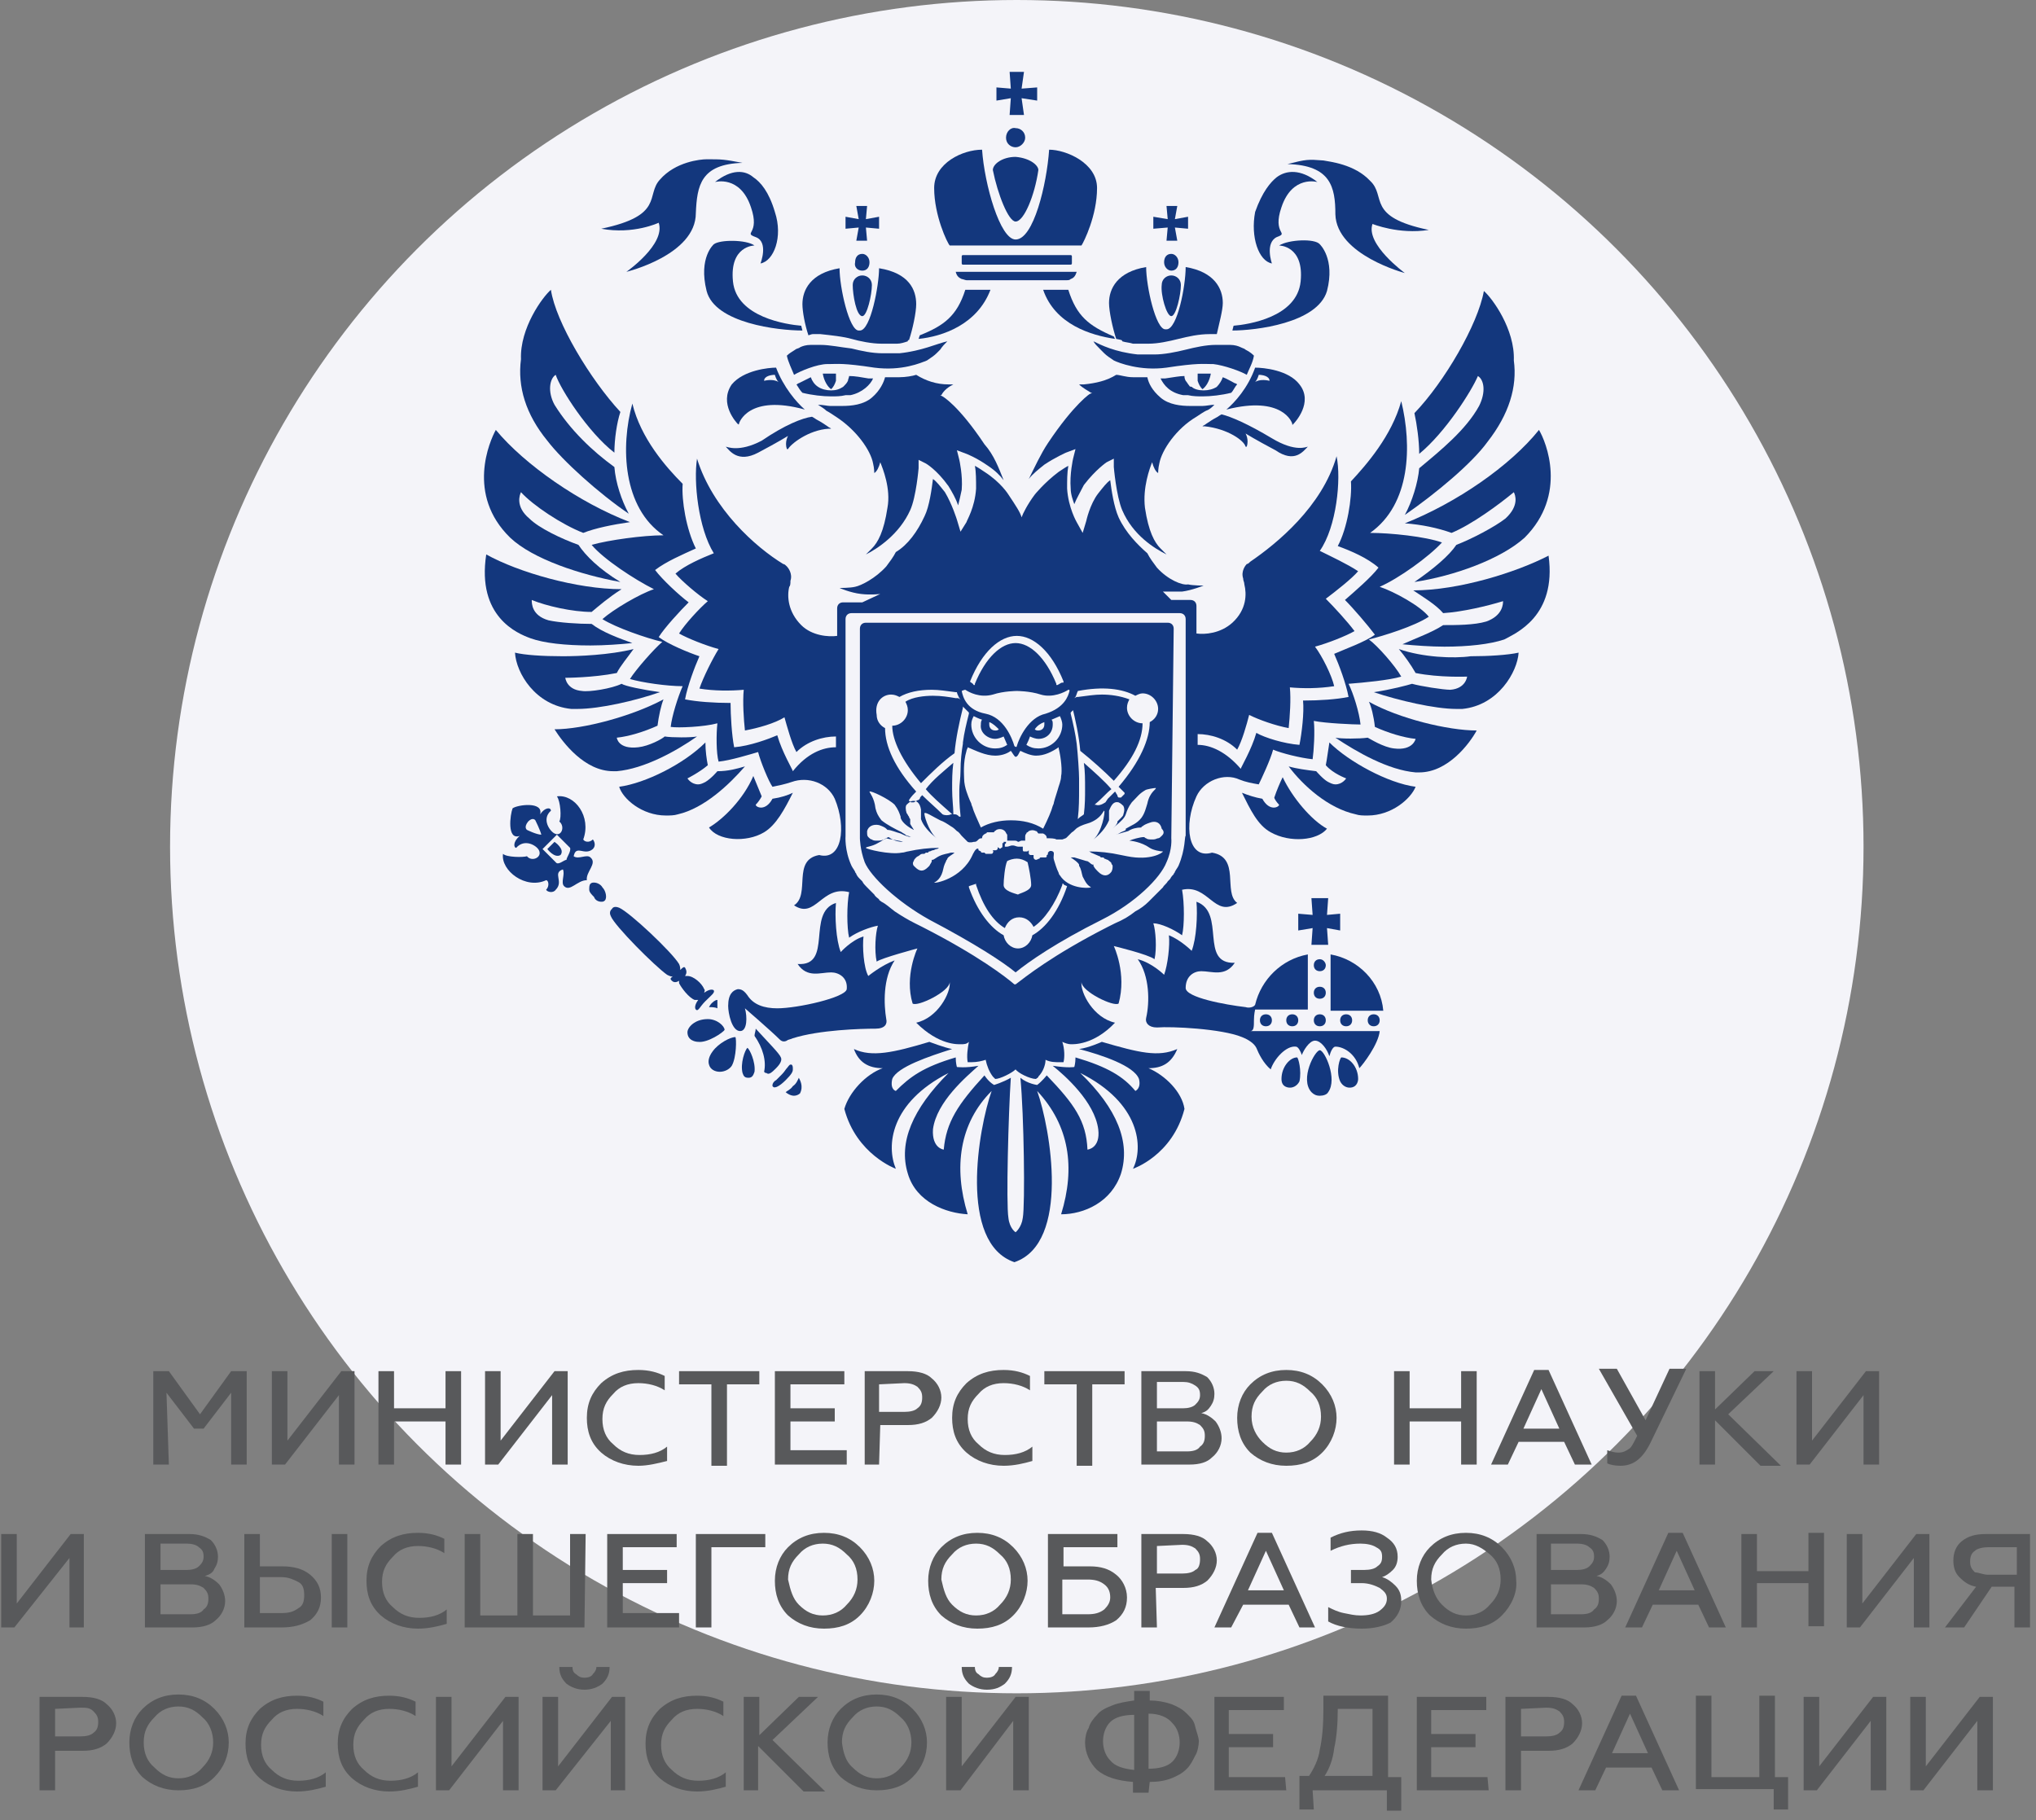 <?xml version="1.0" encoding="UTF-8"?>
<svg width="170px" height="152px" viewBox="0 0 170 152" version="1.1" xmlns="http://www.w3.org/2000/svg" xmlns:xlink="http://www.w3.org/1999/xlink">
    <rect x="0" y="0" width="170" height="152" fill="#808080" stroke="none"/>
    <title>min_obr_nau_rf</title>
    <g id="min_obr_nau_rf" stroke="none" stroke-width="1" fill="none" fill-rule="evenodd">
        <g id="logo-с-текстом" fill-rule="nonzero">
            <circle id="Oval" fill="#F4F4F9" cx="84.9" cy="70.7" r="70.7"></circle>
            <g id="Group" transform="translate(12, 114)" fill="#58595B">
                <polygon id="Path" points="2.1 8.3 0.8 8.3 0.8 0.5 2.1 0.5 4.7 4.1 7.3 0.5 8.6 0.5 8.6 8.3 7.3 8.3 7.3 2.3 5 5.3 4.2 5.3 1.9 2.3"></polygon>
                <polygon id="Path" points="11.8 8.3 10.7 8.3 10.7 0.5 12 0.5 12 6.3 16.5 0.5 17.6 0.5 17.6 8.3 16.3 8.3 16.3 2.5"></polygon>
                <polygon id="Path" points="20.9 8.3 19.6 8.3 19.6 0.5 20.9 0.5 20.9 3.6 25.2 3.6 25.2 0.5 26.5 0.5 26.5 8.3 25.2 8.3 25.2 4.7 20.9 4.7"></polygon>
                <polygon id="Path" points="29.6 8.3 28.5 8.3 28.5 0.5 29.8 0.5 29.8 6.3 34.3 0.5 35.4 0.5 35.4 8.3 34.1 8.3 34.1 2.5"></polygon>
                <path d="M41.3,8.4 C40.1,8.4 39,8 38.2,7.3 C37.3,6.5 37,5.5 37,4.4 C37,3.2 37.4,2.3 38.2,1.5 C39.1,0.7 40.1,0.4 41.3,0.4 C42.2,0.4 42.9,0.6 43.5,0.9 L43.5,2.1 C42.9,1.7 42.1,1.5 41.3,1.5 C40.4,1.5 39.7,1.8 39.2,2.4 C38.6,3 38.3,3.6 38.3,4.5 C38.3,5.4 38.6,6.1 39.2,6.6 C39.8,7.2 40.5,7.5 41.4,7.5 C42.3,7.5 43.1,7.3 43.7,6.8 L43.7,8 C42.9,8.2 42.1,8.4 41.3,8.4 Z" id="Path"></path>
                <polygon id="Path" points="44.7 1.6 44.7 0.5 51.4 0.5 51.4 1.6 48.7 1.6 48.7 8.4 47.4 8.4 47.4 1.6"></polygon>
                <polygon id="Path" points="58.7 8.3 52.7 8.3 52.7 0.5 58.5 0.5 58.5 1.6 54 1.6 54 3.6 57.7 3.6 57.7 4.7 54 4.7 54 7.1 58.7 7.1"></polygon>
                <path d="M61.4,8.3 L60.2,8.3 L60.2,0.5 L63.8,0.5 C64.7,0.5 65.4,0.7 65.8,1.1 C66.3,1.5 66.6,2.1 66.6,2.7 C66.6,3.3 66.3,3.9 65.8,4.4 C65.3,4.8 64.7,5 63.8,5 L61.5,5 L61.4,8.3 L61.4,8.3 Z M61.4,1.6 L61.4,3.9 L63.5,3.9 C64,3.9 64.4,3.8 64.6,3.6 C64.9,3.4 65,3.1 65,2.7 C65,2.3 64.9,2.1 64.6,1.8 C64.3,1.6 64,1.5 63.5,1.5 L61.4,1.6 L61.4,1.6 Z" id="Shape"></path>
                <path d="M71.8,8.4 C70.6,8.4 69.5,8 68.7,7.3 C67.8,6.5 67.5,5.5 67.5,4.4 C67.5,3.2 67.9,2.3 68.7,1.5 C69.6,0.7 70.6,0.4 71.8,0.4 C72.7,0.4 73.4,0.6 74,0.9 L74,2.1 C73.4,1.7 72.6,1.5 71.8,1.5 C70.9,1.5 70.2,1.8 69.7,2.4 C69.1,3 68.8,3.6 68.8,4.5 C68.8,5.4 69.1,6.1 69.7,6.6 C70.3,7.2 71,7.5 71.9,7.5 C72.8,7.5 73.6,7.3 74.2,6.8 L74.2,8 C73.5,8.2 72.7,8.4 71.8,8.4 Z" id="Path"></path>
                <polygon id="Path" points="75.2 1.6 75.2 0.5 81.9 0.5 81.9 1.6 79.2 1.6 79.2 8.4 77.9 8.4 77.9 1.6"></polygon>
                <path d="M87.3,8.3 L83.3,8.3 L83.3,0.5 L87,0.5 C87.8,0.5 88.3,0.7 88.8,1 C89.2,1.4 89.4,1.9 89.4,2.4 C89.4,2.8 89.3,3.1 89.1,3.4 C88.9,3.7 88.7,3.9 88.3,4 C88.8,4.1 89.2,4.4 89.5,4.7 C89.8,5.1 90,5.6 90,6.1 C90,6.7 89.7,7.3 89.2,7.7 C88.8,8.1 88.2,8.3 87.3,8.3 Z M84.6,1.6 L84.6,3.6 L86.8,3.6 C87.2,3.6 87.6,3.5 87.8,3.3 C88,3.1 88.2,2.9 88.2,2.5 C88.2,2.1 88.1,1.9 87.8,1.7 C87.5,1.5 87.2,1.4 86.8,1.4 L84.6,1.4 L84.6,1.6 Z M84.6,4.7 L84.6,7.2 L87.1,7.2 C87.6,7.2 88,7.1 88.2,6.8 C88.5,6.6 88.6,6.3 88.6,5.9 C88.6,5.5 88.5,5.3 88.2,5 C87.9,4.8 87.6,4.7 87.1,4.7 C87,4.7 84.6,4.7 84.6,4.7 Z" id="Shape"></path>
                <path d="M98.4,7.3 C97.6,8.1 96.6,8.4 95.4,8.4 C94.2,8.4 93.2,8 92.4,7.3 C91.6,6.5 91.3,5.5 91.3,4.4 C91.3,3.3 91.7,2.3 92.4,1.6 C93.2,0.8 94.2,0.4 95.4,0.4 C96.6,0.4 97.6,0.8 98.4,1.6 C99.2,2.4 99.6,3.4 99.6,4.4 C99.6,5.4 99.2,6.5 98.4,7.3 Z M93.4,6.4 C94,7 94.6,7.3 95.4,7.3 C96.2,7.3 96.9,7 97.4,6.4 C98,5.8 98.3,5.1 98.3,4.3 C98.3,3.4 98,2.7 97.4,2.2 C96.8,1.6 96.2,1.3 95.4,1.3 C94.6,1.3 93.9,1.6 93.4,2.2 C92.8,2.8 92.5,3.4 92.5,4.3 C92.5,5.2 92.9,5.9 93.4,6.4 Z" id="Shape"></path>
                <polygon id="Path" points="105.7 8.3 104.4 8.3 104.4 0.5 105.7 0.5 105.7 3.6 110 3.6 110 0.5 111.3 0.5 111.3 8.3 110 8.3 110 4.7 105.7 4.7"></polygon>
                <path d="M113.9,8.3 L112.5,8.3 L116.1,0.4 L117.3,0.4 L120.9,8.3 L119.5,8.3 L118.6,6.4 L114.8,6.4 L113.9,8.3 Z M116.7,2 L115.2,5.3 L118.2,5.3 L116.7,2 Z" id="Shape"></path>
                <path d="M123.3,8.4 C122.8,8.4 122.4,8.3 122.2,8.2 L122.2,7.1 C122.5,7.2 122.8,7.3 123.1,7.3 C123.5,7.3 123.7,7.2 124,7 C124.2,6.9 124.4,6.5 124.7,5.9 L121.5,0.3 L123,0.3 L125.4,4.6 L127.4,0.3 L128.8,0.3 L125.8,6.5 C125.1,7.9 124.3,8.4 123.3,8.4 Z" id="Path"></path>
                <polygon id="Path" points="131.2 8.3 129.9 8.3 129.9 0.5 131.2 0.5 131.2 3.7 134.5 0.5 136.1 0.5 132.3 4.1 136.7 8.4 135 8.4 131.2 4.6"></polygon>
                <polygon id="Path" points="139.1 8.3 138 8.3 138 0.5 139.3 0.5 139.3 6.3 143.8 0.5 144.9 0.5 144.9 8.3 143.6 8.3 143.6 2.5"></polygon>
            </g>
            <g id="Group" transform="translate(0, 127)" fill="#58595B">
                <polygon id="Path" points="1.2 8.9 0.1 8.9 0.1 1.1 1.4 1.1 1.4 6.9 5.9 1.1 7 1.1 7 8.9 5.8 8.9 5.8 3.1"></polygon>
                <path d="M16.1,8.9 L12.1,8.9 L12.1,1.1 L15.8,1.1 C16.6,1.1 17.1,1.3 17.6,1.6 C18,2 18.2,2.5 18.2,3 C18.2,3.4 18.1,3.7 17.9,4 C17.8,4.3 17.5,4.5 17.1,4.6 C17.6,4.7 18,5 18.3,5.3 C18.6,5.7 18.8,6.2 18.8,6.7 C18.8,7.3 18.5,7.9 18,8.3 C17.6,8.7 16.9,8.9 16.1,8.9 Z M13.4,2.1 L13.4,4.1 L15.6,4.1 C16,4.1 16.4,4 16.6,3.8 C16.8,3.6 17,3.4 17,3 C17,2.6 16.9,2.4 16.6,2.2 C16.4,2 16,1.9 15.6,1.9 L13.4,1.9 L13.4,2.1 L13.4,2.1 Z M13.4,5.3 L13.4,7.8 L15.9,7.8 C16.4,7.8 16.8,7.7 17,7.4 C17.3,7.2 17.4,6.9 17.4,6.5 C17.4,6.1 17.3,5.9 17,5.6 C16.7,5.4 16.4,5.3 15.9,5.3 L13.4,5.3 L13.4,5.3 Z" id="Shape"></path>
                <path d="M23.5,8.9 L20.4,8.9 L20.4,1.1 L21.7,1.1 L21.7,3.8 L23.6,3.8 C24.5,3.8 25.3,4 25.9,4.5 C26.5,5 26.8,5.6 26.8,6.4 C26.8,7.2 26.5,7.8 25.9,8.3 C25.2,8.7 24.5,8.9 23.5,8.9 Z M21.7,4.9 L21.7,7.7 L23.5,7.7 C24.1,7.7 24.5,7.6 24.9,7.3 C25.3,7.1 25.4,6.7 25.4,6.2 C25.4,5.7 25.3,5.3 24.9,5.1 C24.5,4.9 24.1,4.7 23.5,4.7 L21.7,4.7 L21.7,4.9 Z M29,8.9 L27.7,8.9 L27.7,1.1 L29,1.1 L29,8.9 Z" id="Shape"></path>
                <path d="M34.9,9 C33.7,9 32.6,8.6 31.8,7.9 C30.9,7.1 30.6,6.1 30.6,5 C30.6,3.8 31,2.9 31.8,2.1 C32.7,1.3 33.7,1 34.9,1 C35.8,1 36.5,1.2 37.1,1.5 L37.1,2.7 C36.5,2.3 35.7,2.1 34.9,2.1 C34,2.1 33.3,2.4 32.8,3 C32.2,3.6 31.9,4.2 31.9,5.1 C31.9,6 32.2,6.7 32.8,7.2 C33.4,7.8 34.1,8.1 35,8.1 C35.9,8.1 36.7,7.9 37.3,7.4 L37.3,8.6 C36.6,8.8 35.8,9 34.9,9 Z" id="Path"></path>
                <polygon id="Path" points="48.8 8.9 38.8 8.9 38.8 1.1 40.1 1.1 40.1 7.9 43.2 7.9 43.2 1.1 44.5 1.1 44.5 7.9 47.6 7.9 47.6 1.1 48.9 1.1"></polygon>
                <polygon id="Path" points="56.7 8.9 50.7 8.9 50.7 1.1 56.5 1.1 56.5 2.2 52 2.2 52 4.1 55.7 4.1 55.7 5.2 52 5.2 52 7.7 56.7 7.7"></polygon>
                <polygon id="Path" points="59.4 8.9 58.1 8.9 58.1 1.1 63.9 1.1 63.9 2.2 59.4 2.2 59.4 8.9"></polygon>
                <path d="M71.8,7.9 C71,8.7 70,9 68.8,9 C67.6,9 66.6,8.6 65.8,7.9 C65,7.1 64.7,6.1 64.7,5 C64.7,3.9 65.1,2.9 65.8,2.2 C66.6,1.4 67.6,1 68.8,1 C70,1 71,1.4 71.8,2.2 C72.6,3 73,4 73,5 C73,6 72.6,7.1 71.8,7.9 Z M66.7,7 C67.3,7.6 67.9,7.9 68.7,7.9 C69.5,7.9 70.2,7.6 70.7,7 C71.3,6.4 71.6,5.7 71.6,4.9 C71.6,4 71.3,3.3 70.7,2.8 C70.1,2.2 69.5,1.9 68.7,1.9 C67.9,1.9 67.2,2.2 66.7,2.8 C66.1,3.4 65.8,4 65.8,4.9 C66,5.8 66.2,6.5 66.7,7 Z" id="Shape"></path>
                <path d="M84.6,7.9 C83.8,8.7 82.8,9 81.6,9 C80.4,9 79.4,8.6 78.6,7.9 C77.8,7.1 77.5,6.1 77.5,5 C77.5,3.9 77.9,2.9 78.6,2.2 C79.4,1.4 80.4,1 81.6,1 C82.8,1 83.8,1.4 84.6,2.2 C85.4,3 85.8,4 85.8,5 C85.8,6 85.4,7.1 84.6,7.9 Z M79.5,7 C80.1,7.6 80.7,7.9 81.5,7.9 C82.3,7.9 83,7.6 83.5,7 C84.1,6.4 84.4,5.7 84.4,4.9 C84.4,4 84.1,3.3 83.5,2.8 C82.9,2.2 82.3,1.9 81.5,1.9 C80.7,1.9 80,2.2 79.5,2.8 C78.9,3.4 78.6,4 78.6,4.9 C78.8,5.8 79,6.5 79.5,7 Z" id="Shape"></path>
                <path d="M90.9,8.9 L87.5,8.9 L87.5,1.1 L93.3,1.1 L93.3,2.2 L88.8,2.2 L88.8,3.8 L91,3.8 C91.9,3.8 92.6,4 93.2,4.5 C93.7,4.9 94.1,5.6 94.1,6.4 C94.1,7.2 93.8,7.8 93.2,8.3 C92.6,8.7 91.8,8.9 90.9,8.9 Z M88.7,5 L88.7,7.8 L90.8,7.8 C91.4,7.8 91.8,7.7 92.2,7.4 C92.5,7.1 92.7,6.8 92.7,6.4 C92.7,6 92.6,5.6 92.2,5.3 C91.8,5 91.4,4.9 90.8,4.9 L88.7,4.9 L88.7,5 Z" id="Shape"></path>
                <path d="M96.6,8.9 L95.3,8.9 L95.3,1.1 L98.8,1.1 C99.7,1.1 100.4,1.3 100.8,1.7 C101.3,2.1 101.6,2.7 101.6,3.3 C101.6,3.9 101.3,4.5 100.8,5 C100.3,5.4 99.7,5.6 98.8,5.6 L96.5,5.6 L96.6,8.9 C96.6,8.9 96.6,8.9 96.6,8.9 Z M96.6,2.1 L96.6,4.4 L98.7,4.4 C99.2,4.4 99.6,4.3 99.8,4.1 C100.1,4 100.2,3.6 100.2,3.2 C100.2,2.8 100.1,2.6 99.8,2.3 C99.5,2.1 99.2,2 98.7,2 L96.6,2.1 L96.6,2.1 Z" id="Shape"></path>
                <path d="M102.8,8.9 L101.4,8.9 L105,1 L106.2,1 L109.8,8.9 L108.5,8.9 L107.6,7 L103.8,7 L102.8,8.9 Z M105.7,2.5 L104.2,5.8 L107.2,5.8 L105.7,2.5 Z" id="Shape"></path>
                <path d="M113.7,9 C112.6,9 111.6,8.8 110.9,8.4 L110.9,7.2 C111.3,7.4 111.7,7.6 112.2,7.7 C112.7,7.8 113.1,7.9 113.6,7.9 C114.2,7.9 114.8,7.8 115.2,7.5 C115.6,7.2 115.8,6.9 115.8,6.5 C115.8,6.1 115.6,5.9 115.2,5.6 C114.8,5.4 114.3,5.2 113.7,5.2 L112.8,5.2 L112.8,4.1 L113.9,4.1 C114.4,4.1 114.8,4 115,3.8 C115.3,3.6 115.4,3.4 115.4,3 C115.4,2.6 115.3,2.4 114.9,2.2 C114.6,2 114.1,1.9 113.6,1.9 C112.7,1.9 111.9,2.1 111.1,2.5 L111.1,1.4 C111.9,1 112.7,0.8 113.7,0.8 C114.6,0.8 115.3,1 115.8,1.4 C116.4,1.8 116.7,2.3 116.7,3 C116.7,3.4 116.6,3.8 116.3,4.1 C116,4.4 115.7,4.6 115.4,4.7 C115.8,4.8 116.2,5.1 116.5,5.4 C116.9,5.8 117,6.2 117,6.7 C117,7.4 116.7,8 116.1,8.5 C115.5,8.8 114.7,9 113.7,9 Z" id="Path"></path>
                <path d="M125.4,7.9 C124.6,8.7 123.6,9 122.4,9 C121.2,9 120.2,8.6 119.4,7.9 C118.6,7.1 118.3,6.1 118.3,5 C118.3,3.9 118.7,2.9 119.4,2.2 C120.2,1.4 121.2,1 122.4,1 C123.6,1 124.6,1.4 125.4,2.2 C126.2,3 126.6,4 126.6,5 C126.7,6 126.2,7.1 125.4,7.9 Z M120.4,7 C121,7.6 121.6,7.9 122.4,7.9 C123.2,7.9 123.9,7.6 124.4,7 C125,6.4 125.3,5.7 125.3,4.9 C125.3,4 125,3.3 124.4,2.8 C123.8,2.3 123.2,1.9 122.4,1.9 C121.6,1.9 120.9,2.2 120.4,2.8 C119.8,3.4 119.5,4 119.5,4.9 C119.6,5.8 119.9,6.5 120.4,7 Z" id="Shape"></path>
                <path d="M132.3,8.9 L128.3,8.9 L128.3,1.1 L132,1.1 C132.8,1.1 133.3,1.3 133.8,1.6 C134.2,2 134.4,2.5 134.4,3 C134.4,3.4 134.3,3.7 134.1,4 C133.9,4.3 133.7,4.5 133.3,4.6 C133.8,4.7 134.2,5 134.5,5.3 C134.8,5.7 135,6.2 135,6.7 C135,7.3 134.7,7.9 134.2,8.3 C133.8,8.7 133.1,8.9 132.3,8.9 Z M129.5,2.1 L129.5,4.1 L131.7,4.1 C132.1,4.1 132.5,4 132.7,3.8 C132.9,3.6 133.1,3.4 133.1,3 C133.1,2.6 133,2.4 132.7,2.2 C132.5,2 132.1,1.9 131.7,1.9 L129.5,1.9 L129.5,2.1 Z M129.5,5.3 L129.5,7.8 L132,7.8 C132.5,7.8 132.9,7.7 133.1,7.4 C133.4,7.2 133.5,6.9 133.5,6.5 C133.5,6.1 133.4,5.9 133.1,5.6 C132.8,5.4 132.5,5.3 132,5.3 L129.5,5.3 L129.5,5.3 Z" id="Shape"></path>
                <path d="M137.1,8.9 L135.7,8.9 L139.3,1 L140.5,1 L144.1,8.9 L142.7,8.9 L141.8,7 L138,7 L137.1,8.9 Z M140,2.5 L138.5,5.8 L141.5,5.8 L140,2.5 Z" id="Shape"></path>
                <polygon id="Path" points="146.7 8.9 145.4 8.9 145.4 1.1 146.7 1.1 146.7 4.2 151 4.2 151 1 152.3 1 152.3 8.8 151 8.8 151 5.2 146.7 5.2"></polygon>
                <polygon id="Path" points="155.3 8.9 154.2 8.9 154.2 1.1 155.5 1.1 155.5 6.9 160 1.1 161.1 1.1 161.1 8.9 159.8 8.9 159.8 3.1"></polygon>
                <path d="M164,8.9 L162.4,8.9 L165,5.5 C164.4,5.4 164,5.1 163.6,4.7 C163.2,4.3 163.1,3.8 163.1,3.3 C163.1,2.7 163.3,2.1 163.8,1.7 C164.3,1.3 164.9,1.1 165.8,1.1 L169.5,1.1 L169.5,8.9 L168.2,8.9 L168.2,5.5 L166.3,5.5 L164,8.9 Z M166,4.5 L168.4,4.5 L168.4,2.2 L166,2.2 C165.6,2.2 165.1,2.3 164.9,2.5 C164.6,2.7 164.5,3 164.5,3.4 C164.5,3.8 164.6,4 164.9,4.3 C165.2,4.3 165.6,4.5 166,4.5 Z" id="Shape"></path>
            </g>
            <g id="Group" transform="translate(3, 139)" fill="#58595B">
                <path d="M1.6,10.5 L0.3,10.5 L0.3,2.7 L3.9,2.7 C4.8,2.7 5.5,2.9 5.9,3.3 C6.4,3.7 6.7,4.3 6.7,4.9 C6.7,5.5 6.4,6.1 5.9,6.6 C5.4,7 4.8,7.2 3.9,7.2 L1.6,7.2 L1.6,10.5 Z M1.6,3.7 L1.6,6 L3.7,6 C4.2,6 4.6,5.9 4.8,5.7 C5.1,5.5 5.2,5.2 5.2,4.8 C5.2,4.4 5.1,4.2 4.8,3.9 C4.5,3.6 4.2,3.6 3.7,3.6 L1.6,3.7 L1.6,3.7 Z" id="Shape"></path>
                <path d="M14.9,9.4 C14.1,10.2 13.1,10.5 11.9,10.5 C10.7,10.5 9.7,10.1 8.9,9.4 C8.1,8.6 7.8,7.6 7.8,6.5 C7.8,5.4 8.2,4.4 8.9,3.7 C9.7,2.9 10.7,2.5 11.9,2.5 C13.1,2.5 14.1,2.9 14.9,3.7 C15.7,4.5 16.1,5.5 16.1,6.5 C16.1,7.6 15.7,8.6 14.9,9.4 Z M9.9,8.6 C10.5,9.2 11.1,9.5 11.9,9.5 C12.7,9.5 13.4,9.2 13.9,8.6 C14.5,8 14.8,7.3 14.8,6.5 C14.8,5.7 14.5,4.9 13.9,4.4 C13.3,3.8 12.7,3.5 11.9,3.5 C11.1,3.5 10.4,3.8 9.9,4.4 C9.3,5 9,5.6 9,6.5 C9,7.4 9.3,8.1 9.9,8.6 Z" id="Shape"></path>
                <path d="M21.8,10.6 C20.6,10.6 19.5,10.2 18.7,9.5 C17.8,8.7 17.5,7.7 17.5,6.6 C17.5,5.4 17.9,4.5 18.7,3.7 C19.6,2.9 20.6,2.6 21.8,2.6 C22.7,2.6 23.4,2.8 24,3.1 L24,4.3 C23.4,3.9 22.6,3.7 21.8,3.7 C20.9,3.7 20.2,4 19.7,4.6 C19.1,5.2 18.8,5.8 18.8,6.7 C18.8,7.6 19.1,8.3 19.7,8.8 C20.3,9.4 21,9.7 21.9,9.7 C22.8,9.7 23.6,9.5 24.2,9 L24.2,10.2 C23.5,10.4 22.7,10.6 21.8,10.6 Z" id="Path"></path>
                <path d="M29.5,10.6 C28.3,10.6 27.2,10.2 26.4,9.5 C25.5,8.7 25.2,7.7 25.2,6.6 C25.2,5.4 25.6,4.5 26.4,3.7 C27.3,2.9 28.3,2.6 29.5,2.6 C30.4,2.6 31.1,2.8 31.7,3.1 L31.7,4.3 C31.1,3.9 30.3,3.7 29.5,3.7 C28.6,3.7 27.9,4 27.4,4.6 C26.8,5.2 26.5,5.8 26.5,6.7 C26.5,7.6 26.8,8.3 27.4,8.8 C28,9.4 28.7,9.7 29.6,9.7 C30.5,9.7 31.3,9.5 31.9,9 L31.9,10.2 C31.2,10.4 30.4,10.6 29.5,10.6 Z" id="Path"></path>
                <polygon id="Path" points="34.5 10.5 33.4 10.5 33.4 2.7 34.7 2.7 34.7 8.5 39.2 2.7 40.3 2.7 40.3 10.5 39 10.5 39 4.7"></polygon>
                <path d="M43.4,10.5 L42.3,10.5 L42.3,2.7 L43.6,2.7 L43.6,8.5 L48.1,2.7 L49.2,2.7 L49.2,10.5 L48,10.5 L48,4.7 L43.4,10.5 Z M45.8,2.1 C45.2,2.1 44.7,1.9 44.3,1.6 C43.9,1.2 43.7,0.8 43.7,0.2 L44.8,0.2 C44.8,0.5 44.9,0.7 45.1,0.8 C45.3,1 45.5,1.1 45.8,1.1 C46.1,1.1 46.4,1 46.5,0.8 C46.7,0.6 46.8,0.4 46.8,0.2 L47.9,0.2 C47.9,0.8 47.7,1.2 47.3,1.6 C46.9,1.9 46.4,2.1 45.8,2.1 Z" id="Shape"></path>
                <path d="M55.2,10.6 C54,10.6 52.9,10.2 52.1,9.5 C51.2,8.7 50.9,7.7 50.9,6.6 C50.9,5.4 51.3,4.5 52.1,3.7 C53,2.9 54,2.6 55.2,2.6 C56.1,2.6 56.8,2.8 57.4,3.1 L57.4,4.3 C56.8,3.9 56,3.7 55.2,3.7 C54.3,3.7 53.6,4 53.1,4.6 C52.5,5.2 52.2,5.8 52.2,6.7 C52.2,7.6 52.5,8.3 53.1,8.8 C53.7,9.4 54.4,9.7 55.3,9.7 C56.2,9.7 57,9.5 57.6,9 L57.6,10.2 C56.9,10.4 56.1,10.6 55.2,10.6 Z" id="Path"></path>
                <polygon id="Path" points="60.4 10.5 59.1 10.5 59.1 2.7 60.4 2.7 60.4 5.9 63.7 2.7 65.3 2.7 61.5 6.3 65.9 10.6 64.1 10.6 60.3 6.8 60.3 10.5"></polygon>
                <path d="M73.2,9.4 C72.4,10.2 71.4,10.5 70.2,10.5 C69,10.5 68,10.1 67.2,9.4 C66.4,8.6 66.1,7.6 66.1,6.5 C66.1,5.4 66.5,4.4 67.2,3.7 C68,2.9 69,2.5 70.2,2.5 C71.4,2.5 72.4,2.9 73.2,3.7 C74,4.5 74.4,5.5 74.4,6.5 C74.4,7.6 74,8.6 73.2,9.4 Z M68.2,8.6 C68.8,9.2 69.4,9.5 70.2,9.5 C71,9.5 71.7,9.2 72.2,8.6 C72.8,8 73.1,7.3 73.1,6.5 C73.1,5.7 72.8,4.9 72.2,4.4 C71.6,3.8 71,3.5 70.2,3.5 C69.4,3.5 68.7,3.8 68.2,4.4 C67.6,5 67.3,5.6 67.3,6.5 C67.4,7.3 67.6,8.1 68.2,8.6 Z" id="Shape"></path>
                <path d="M77.2,10.5 L76,10.5 L76,2.7 L77.3,2.7 L77.3,8.5 L81.8,2.7 L82.9,2.7 L82.9,10.5 L81.6,10.5 L81.6,4.7 L77.2,10.5 Z M79.4,2.1 C78.8,2.1 78.3,1.9 77.9,1.6 C77.5,1.2 77.3,0.8 77.3,0.2 L78.4,0.2 C78.4,0.5 78.5,0.7 78.7,0.8 C78.9,1 79.1,1.1 79.4,1.1 C79.7,1.1 80,1 80.1,0.8 C80.3,0.6 80.4,0.4 80.4,0.2 L81.5,0.2 C81.5,0.8 81.3,1.2 80.9,1.6 C80.5,1.9 80.1,2.1 79.4,2.1 Z" id="Shape"></path>
                <path d="M92.9,10.7 L91.6,10.7 L91.6,9.8 C90.3,9.7 89.3,9.4 88.6,8.8 C88,8.2 87.6,7.4 87.6,6.5 C87.6,6.1 87.7,5.6 87.9,5.3 C88,4.9 88.3,4.5 88.6,4.2 C88.9,3.8 89.4,3.6 89.9,3.4 C90.4,3.2 91,3.1 91.7,3 L91.7,2.2 L93,2.2 L93,3 C93.6,3 94.2,3.1 94.8,3.3 C95.3,3.5 95.7,3.7 96.1,4.1 C96.5,4.5 96.7,4.7 96.8,5.2 C96.9,5.6 97.1,6.1 97.1,6.4 C97.1,6.7 97,7.3 96.8,7.6 C96.6,8 96.4,8.4 96.1,8.7 C95.7,9.1 95.3,9.3 94.8,9.5 C94.3,9.7 93.7,9.8 93,9.8 L92.9,10.7 L92.9,10.7 Z M91.7,8.8 L91.7,4.2 C90.8,4.2 90.1,4.4 89.7,4.8 C89.3,5.2 89.1,5.8 89.1,6.4 C89.1,7 89.3,7.6 89.7,8 C90.1,8.5 90.8,8.7 91.7,8.8 Z M92.9,4.1 L92.9,8.7 C93.8,8.7 94.5,8.5 94.9,8.1 C95.3,7.7 95.5,7.1 95.5,6.5 C95.5,5.9 95.3,5.3 94.9,4.9 C94.5,4.4 93.8,4.1 92.9,4.1 Z" id="Shape"></path>
                <polygon id="Path" points="104.4 10.5 98.4 10.5 98.4 2.7 104.2 2.7 104.2 3.8 99.6 3.8 99.6 5.8 103.3 5.8 103.3 6.9 99.6 6.9 99.6 9.4 104.3 9.4"></polygon>
                <path d="M106.7,12.1 L105.5,12.1 L105.5,9.3 L106.3,9.3 C106.7,8.7 107.1,7.9 107.2,7.1 C107.4,6.2 107.5,5.1 107.5,3.7 L107.5,2.6 L112.9,2.6 L112.9,9.4 L114,9.4 L114,12.2 L112.8,12.2 L112.8,10.5 L106.6,10.5 L106.7,12.1 L106.7,12.1 Z M107.6,9.3 L111.6,9.3 L111.6,3.7 L108.7,3.7 C108.7,5 108.6,6.1 108.4,7 C108.3,7.9 108,8.7 107.6,9.3 Z" id="Shape"></path>
                <polygon id="Path" points="121.3 10.5 115.3 10.5 115.3 2.7 121.1 2.7 121.1 3.8 116.5 3.8 116.5 5.8 120.2 5.8 120.2 6.9 116.5 6.9 116.5 9.4 121.2 9.4"></polygon>
                <path d="M124,10.5 L122.7,10.5 L122.7,2.7 L126.3,2.7 C127.2,2.7 127.9,2.9 128.3,3.3 C128.8,3.7 129.1,4.3 129.1,4.9 C129.1,5.5 128.8,6.1 128.3,6.6 C127.8,7 127.2,7.2 126.3,7.2 L124,7.2 L124,10.5 Z M124,3.7 L124,6 L126.1,6 C126.6,6 127,5.9 127.2,5.7 C127.5,5.5 127.6,5.2 127.6,4.8 C127.6,4.4 127.5,4.2 127.2,3.9 C126.9,3.7 126.6,3.6 126.1,3.6 L124,3.7 L124,3.7 Z" id="Shape"></path>
                <path d="M130.2,10.5 L128.8,10.5 L132.4,2.6 L133.6,2.6 L137.2,10.5 L135.8,10.5 L134.9,8.6 L131.1,8.6 L130.2,10.5 Z M133.1,4.1 L131.6,7.4 L134.6,7.4 L133.1,4.1 Z" id="Shape"></path>
                <polygon id="Path" points="146.3 12.1 145.1 12.1 145.1 10.4 138.6 10.4 138.6 2.6 139.9 2.6 139.9 9.4 143.9 9.4 143.9 2.6 145.2 2.6 145.2 9.4 146.3 9.4"></polygon>
                <polygon id="Path" points="148.7 10.5 147.6 10.5 147.6 2.7 148.9 2.7 148.9 8.5 153.4 2.7 154.5 2.7 154.5 10.5 153.2 10.5 153.2 4.7"></polygon>
                <polygon id="Path" points="157.6 10.5 156.5 10.5 156.5 2.7 157.8 2.7 157.8 8.5 162.3 2.7 163.4 2.7 163.4 10.5 162.1 10.5 162.1 4.7"></polygon>
            </g>
            <g id="Group" transform="translate(40, 6)" fill="#13377D">
                <path d="M70.2,74.1 C69.9,74.1 69.7,74.3 69.7,74.6 C69.7,74.9 69.9,75.1 70.2,75.1 C70.5,75.1 70.7,74.9 70.7,74.6 C70.7,74.4 70.5,74.1 70.2,74.1 Z" id="Path"></path>
                <path d="M71.9,79.2 L71.9,79.2 C71.9,79.5 72.1,79.7 72.4,79.7 C72.7,79.7 72.9,79.5 72.9,79.2 C72.9,78.9 72.7,78.7 72.4,78.7 C72.1,78.7 71.9,78.9 71.9,79.2 Z" id="Path"></path>
                <path d="M70.2,78.7 L70.2,78.7 C69.9,78.7 69.7,78.9 69.7,79.2 C69.7,79.5 69.9,79.7 70.2,79.7 C70.5,79.7 70.7,79.5 70.7,79.2 C70.7,78.9 70.5,78.7 70.2,78.7 Z" id="Path"></path>
                <path d="M74.2,79.2 L74.2,79.2 C74.2,79.5 74.4,79.7 74.7,79.7 C75,79.7 75.2,79.5 75.2,79.2 C75.2,78.9 75,78.7 74.7,78.7 C74.4,78.7 74.2,78.9 74.2,79.2 Z" id="Path"></path>
                <polygon id="Path" points="69.5 69 69.6 70.4 68.4 70.3 68.4 71.7 69.6 71.5 69.5 72.9 70.9 72.9 70.8 71.5 71.9 71.7 71.9 70.3 70.8 70.4 70.9 69"></polygon>
                <path d="M71.1,73.7 L71.1,78.4 L75.5,78.4 C75.3,76 73.4,74.1 71.1,73.7 Z" id="Path"></path>
                <path d="M70.2,76.4 C69.9,76.4 69.7,76.6 69.7,76.9 C69.7,77.2 69.9,77.4 70.2,77.4 C70.5,77.4 70.7,77.2 70.7,76.9 C70.7,76.6 70.5,76.4 70.2,76.4 Z" id="Path"></path>
                <path d="M72,82.3 C71.9,82.3 71.5,83.4 71.9,84.3 C72.1,84.7 72.5,84.9 72.9,84.8 C73.3,84.7 73.4,84.3 73.4,84.1 C73.4,83.1 72.7,82.3 72,82.3 Z" id="Path"></path>
                <path d="M68.3,82.3 C67.7,82.3 67,83.1 67,84.1 C67,84.4 67.1,84.7 67.5,84.8 C67.9,84.9 68.3,84.7 68.5,84.3 C68.7,83.4 68.4,82.3 68.3,82.3 Z" id="Path"></path>
                <path d="M70.2,81.7 C69.8,81.7 68.5,84.1 69.5,85.2 C69.7,85.4 69.9,85.5 70.2,85.5 C70.5,85.5 70.8,85.4 70.9,85.2 C71.7,84.1 70.6,81.7 70.2,81.7 Z" id="Path"></path>
                <path d="M64.7,79.2 L64.7,79.2 C64.7,78.7 64.8,78.3 64.8,78.3 L69.2,78.3 L69.2,77.9 L69.2,74.6 L69.2,74.6 L69.2,73.7 C67,74.1 65.3,75.8 64.8,77.9 C64.7,78.1 64.3,78.2 64,78.1 C62.3,77.9 59,77.3 59,76.5 C59,75.5 59.7,75.1 60.3,75.1 C61.2,75.1 62.3,75.6 63.1,74.4 C60.1,74.5 62.4,70.2 59.9,69.3 C60,70.4 59.9,72.4 59.5,73.4 C59.5,73.4 58.6,72.5 57.6,72.1 C57.7,72.9 57.5,74.6 57.2,75.4 C57.2,75.4 56.2,74.4 55,74.1 C56,75.5 56,77.7 55.7,79 C55.6,79.4 55.9,79.8 56.6,79.8 C57.8,79.7 62,79.9 63.7,80.6 C64.2,80.8 64.7,81.1 64.9,81.5 C65.1,82 65.5,82.8 66.1,83.3 C66.4,82.4 67.4,81.3 68.2,81.4 C68.4,81.4 68.6,81.8 68.7,82.1 C68.8,81.8 69.3,80.9 69.8,80.9 C70.3,80.9 70.8,81.6 71,82.2 C71.1,81.8 71.3,81.4 71.5,81.4 C72.2,81.4 73.2,82 73.5,83.2 C73.8,82.9 75.1,81.2 75.2,80.1 L64.4,80.1 C64.7,80.1 64.7,79.7 64.7,79.2 Z" id="Path"></path>
                <path d="M67.4,79.2 L67.4,79.2 C67.4,79.5 67.6,79.7 67.9,79.7 C68.2,79.7 68.4,79.5 68.4,79.2 C68.4,78.9 68.2,78.7 67.9,78.7 C67.6,78.7 67.4,78.9 67.4,79.2 Z" id="Path"></path>
                <path d="M65.2,79.2 L65.2,79.2 C65.2,79.5 65.4,79.7 65.7,79.7 C66,79.7 66.2,79.5 66.2,79.2 C66.2,78.9 66,78.7 65.7,78.7 C65.4,78.7 65.2,78.9 65.2,79.2 Z" id="Path"></path>
                <path d="M22.4,81.5 C22.2,81.7 21.8,82.8 22,83.6 C22.1,83.9 22.2,84 22.5,84 C22.8,84 22.9,83.8 23,83.5 C23.1,82.7 22.6,81.6 22.4,81.5 Z" id="Path"></path>
                <path d="M26.2,84.7 L26.2,84.7 C26,85 25.7,85.1 25.6,85.2 C25.7,85.3 26,85.5 26.3,85.5 C26.5,85.5 26.7,85.4 26.8,85.3 C27.1,84.7 26.8,84.2 26.7,84 C26.6,84.2 26.5,84.5 26.2,84.7 Z" id="Path"></path>
                <path d="M24.8,83.2 L24.8,83.2 C25.2,82.8 25.3,82.5 25.2,82.3 C25.1,82 24.2,81.1 23.1,79.9 C23.1,80.1 23,80.3 23,80.5 C23.7,81.5 24,82.6 23.8,83.5 C23.9,83.6 23.9,83.6 24,83.6 C24.2,83.8 24.5,83.5 24.8,83.2 Z" id="Path"></path>
                <path d="M26.2,83.3 L26.2,83.3 C26.2,83.1 26.2,83 26.1,82.9 L26,82.9 C25.9,82.9 25.8,83.1 25.7,83.2 C25.6,83.3 25.5,83.5 25.3,83.7 C25.1,83.9 25,84 24.8,84.2 C24.6,84.3 24.5,84.5 24.5,84.6 C24.5,84.6 24.5,84.6 24.5,84.7 C24.6,84.8 24.6,84.8 24.7,84.8 C24.8,84.8 25.1,84.7 25.6,84.2 C26.1,83.7 26.2,83.5 26.2,83.3 Z" id="Path"></path>
                <path d="M19.4,77.8 L19.4,77.8 C19.4,77.8 19.3,77.9 19.2,78.1 C19.4,78.1 19.7,78.1 19.9,78.2 C19.9,78 19.9,77.7 19.9,77.5 C19.7,77.5 19.5,77.7 19.4,77.8 Z" id="Path"></path>
                <path d="M22.2,78.2 L22.2,78.2 C22.2,78.2 24.4,80.1 25.1,80.8 C25.3,81 25.5,81 25.7,80.9 C25.8,80.8 26,80.8 26.2,80.7 C28.4,80 31.9,79.9 33.1,79.9 C33.9,79.9 34.1,79.5 34,79.1 C33.8,77.9 33.7,75.7 34.7,74.2 C33.6,74.6 32.5,75.5 32.5,75.5 C32.1,74.8 32,73 32.1,72.2 C31.1,72.5 30.2,73.5 30.2,73.5 C29.8,72.5 29.7,70.5 29.8,69.4 C27.3,70.2 29.6,74.7 26.6,74.5 C27.4,75.7 28.5,75.2 29.4,75.2 C30,75.2 30.8,75.6 30.7,76.6 C30.6,77.3 26.6,78.2 24.9,78.2 C23.8,78.2 22.9,77.9 22.4,77.1 C22.1,76.7 21.9,76.6 21.6,76.6 C21.2,76.7 20.8,77 20.8,78 C20.8,78.6 21.1,80.1 21.8,80.1 C22.4,80.1 22.4,78.9 22.2,78.2 Z" id="Path"></path>
                <path d="M18,77.5 L18,77.5 C18.1,77.5 18.2,77.5 18.3,77.5 C18,77.9 18,78.2 18.1,78.3 C18.3,78.5 18.4,78.1 18.9,77.6 C19.4,77.1 19.7,76.9 19.6,76.7 C19.5,76.6 19.2,76.6 18.8,76.9 C18.8,76.8 18.9,76.7 18.8,76.6 C18.6,76.1 17.9,75.5 17.4,75.5 C17.3,75.5 17.3,75.5 17.2,75.5 C17.4,75.2 17.3,75 17.2,74.8 C17.1,74.7 17,74.8 16.8,75 C16.8,74.9 16.8,74.7 16.7,74.5 C16.1,73.5 12.6,70.2 11.7,69.8 C11.2,69.6 11.1,69.9 11.1,69.9 C11.1,69.9 10.8,70.1 11,70.5 C11.3,71.3 14.7,74.7 15.7,75.4 C15.9,75.5 16.1,75.6 16.2,75.5 C16,75.7 15.9,75.7 16.1,75.9 C16.2,76 16.4,76.1 16.7,75.9 C16.7,76 16.7,76 16.7,76.1 C16.9,76.5 17.5,77.3 18,77.5 Z" id="Path"></path>
                <path d="M20.5,80 C20.5,79.7 19.9,79.1 19.1,79.1 C18,79.1 17.4,79.8 17.4,80.2 C17.4,80.9 18.1,81 18.3,81 C19.1,81.1 20.4,80.2 20.5,80 Z" id="Path"></path>
                <path d="M19.5,81.8 L19.5,81.8 C19.2,82.2 19.1,82.6 19.2,82.9 C19.3,83.3 19.7,83.5 20.1,83.5 C20.5,83.5 20.9,83.3 21.1,83 C21.5,82.3 21.5,80.7 21.4,80.6 C21,80.6 20,81.1 19.5,81.8 Z" id="Path"></path>
                <path d="M9.3,65.6 L9.3,65.6 C9,65.3 8.3,65.8 7.9,65.5 C8.1,64.5 8.8,65.5 9.5,64.9 C9.8,64.6 9.6,64.2 9.5,64.1 C9.2,64.4 8.8,64.3 8.7,64.1 C9.4,62.2 8,60.3 6.5,60.5 C6.8,60.9 6.9,62.3 6.7,62.6 C7.2,63 6.9,63.9 6.3,63.6 C5.9,63.4 5.2,62.4 6,61.7 C6,61.4 5.5,61.4 5.1,62 C5.4,60.9 3.2,61.2 2.8,61.5 C2.6,62 2.3,64.2 3.4,63.8 C2.8,64.3 2.9,64.8 3.1,64.8 C3.8,64 4.8,64.6 5,65 C5.3,65.6 4.4,66 4,65.5 C3.7,65.6 2.3,65.6 2,65.3 C1.8,66.7 3.9,68.3 5.6,67.5 C5.8,67.5 5.9,68 5.6,68.3 C5.7,68.5 6.2,68.6 6.4,68.3 C7.1,67.6 6.1,66.9 7,66.6 C7.2,67 6.8,67.7 7.1,68 C7.6,68.5 8.2,67.5 9,67.5 C8.9,66.8 9.9,66.1 9.3,65.6 Z M4,63.3 L4,63.3 C4,63.3 3.7,63.1 4.1,62.6 C4.5,62.2 4.7,62.5 4.7,62.5 C4.7,62.5 5.1,63.3 5.2,63.7 C4.8,63.7 4,63.3 4,63.3 Z M7.3,65.8 L7.3,65.8 C7.1,65.8 6.6,66.3 6.4,66 L5.3,64.9 L5.9,64.3 L6.5,63.7 L7.6,64.8 C7.7,65.1 7.3,65.6 7.3,65.8 Z" id="Shape"></path>
                <path d="M9.6,67.7 L9.6,67.7 C9.5,67.7 9.4,67.7 9.3,67.8 C9.2,67.9 9.2,68.1 9.2,68.3 C9.2,68.5 9.4,68.7 9.6,68.9 C9.7,69.2 10,69.3 10.2,69.3 C10.3,69.3 10.4,69.3 10.5,69.2 C10.7,69 10.6,68.4 10.3,68.1 C10.2,67.9 9.9,67.7 9.6,67.7 Z" id="Path"></path>
                <path d="M6.3,64.3 L6,64.6 L6,64.6 L5.7,64.9 C5.7,64.9 6.3,65.7 6.8,65.4 C7.2,64.9 6.3,64.3 6.3,64.3 Z" id="Path"></path>
                <path d="M66.8,61.2 C66.8,61.4 66,61.8 65.4,60.7 C64.8,60.6 64.2,60.4 63.7,60.2 C64.4,61.6 65,62.9 66.1,63.5 C67.7,64.4 70,64.2 70.8,63.2 C69.5,62.5 67.9,60.6 67.1,58.9 C66.9,59.3 66.6,60 66.4,60.6 C66.4,60.7 66.6,61 66.8,61.2 Z" id="Path"></path>
                <path d="M81.2,38.5 L81.2,38.5 C82.9,37.8 85.2,36.1 86.4,35.1 C86.5,35.3 86.9,36.2 85.7,37.3 C84.8,38 82.9,39 81.6,39.5 C81,40.4 79.7,41.5 78.1,42.6 C81.4,42.1 85.3,40.7 87.3,38.9 C90.9,35.3 89.1,30.9 88.5,29.9 C86.1,32.9 81.6,36 77.3,37.7 C78.7,37.8 80.1,38.1 81.2,38.5 Z" id="Path"></path>
                <path d="M78.5,31.9 C80.7,30.1 82.9,26.6 83.4,25.4 C83.9,25.7 84.1,26.7 83.5,27.9 C82.4,29.9 80.3,31.6 78.5,33.1 C78.4,34.3 77.9,35.9 77.3,37 C79.9,35.2 82.9,32.7 84.2,30.9 C86,28.6 86.7,26.3 86.4,24.1 C86.5,21.5 84.6,18.9 83.9,18.3 C83.4,21.1 80.6,25.9 78.1,28.5 C78.3,29.4 78.5,30.8 78.5,31.9 Z" id="Path"></path>
                <path d="M76.8,48.2 L76.8,48.2 C77.3,48.8 77.8,49.5 78.2,50.2 C80.2,50.6 82.5,50.5 82.5,50.5 C82.5,50.5 82.4,51.5 81.1,51.6 C80.5,51.6 78.6,51.3 77.9,51.1 C77.6,51.2 76.1,51.6 74.7,51.8 C76.8,52.5 79.8,53.2 81.6,53.2 C81.8,53.2 81.9,53.2 82.1,53.2 C85.1,52.9 86.7,50.1 86.8,48.5 C85.9,48.7 84.3,48.8 82.8,48.8 C81.4,49 78.8,48.9 76.8,48.2 Z" id="Path"></path>
                <path d="M89.3,40.4 C86.6,41.8 81.8,43.3 78,43.3 C78.9,43.9 79.9,44.5 80.5,45.2 C82.1,45.1 84.2,44.6 85.5,44.2 C85.5,44.4 85.5,45.4 84.1,45.9 C83.1,46.2 81.6,46.2 80.5,46.2 C79.6,46.8 78.2,47.3 77.1,47.8 C78.1,47.9 79.5,48 80.6,48 C82.6,48 84.4,47.8 85.6,47.4 C86.5,46.9 90,45.5 89.3,40.4 Z" id="Path"></path>
                <path d="M74.8,54.7 L74.8,54.7 C75.9,55.2 77.2,55.6 78.2,55.7 C78.2,55.7 78,56.7 76.4,56.5 C75.5,56.4 74.4,55.7 74.2,55.6 C73.5,55.7 72,55.7 71.5,55.6 C73.3,56.8 75.9,58.3 78.2,58.5 C78.3,58.5 78.4,58.5 78.5,58.5 C80.9,58.5 82.7,56.1 83.3,55 C80.9,55 76.8,54 74.3,52.6 C74.5,53 74.7,53.8 74.8,54.7 Z" id="Path"></path>
                <path d="M70.7,57.9 C71.3,58.6 72.4,59 72.4,59 C72.4,59 72.1,59.5 71.5,59.5 C71.3,59.5 71.1,59.4 70.9,59.3 C70.5,59.1 69.9,58.4 69.9,58.4 C69.1,58.3 68.3,58.2 67.6,58 C68.8,59.6 70.9,61.5 73.2,62 C73.5,62.1 73.8,62.1 74.2,62.1 C76.2,62.1 77.8,60.7 78.2,59.7 C75.9,59.4 72.6,57.6 71,56 C70.9,56.6 70.8,57.4 70.7,57.9 Z" id="Path"></path>
                <path d="M55.9,83.2 L55.9,83.2 C57,83.2 57.8,82.8 58.3,81.6 C56.7,82.3 55.1,81.9 52,81 C52,81 50.9,81.5 50.1,81.6 C52,82.1 54.7,83 55.1,84.1 C55.3,84.9 54.8,85.1 54.8,85.1 C53.8,83.9 52.5,83.1 49.8,82.3 C49.8,82.8 49.7,83.1 49.7,83.1 C49.7,83.1 49.2,83.2 47.9,83 C48.9,83.8 51.4,86 51.7,88.3 C51.9,89.9 50.8,90 50.8,90 C50.7,87.6 49.7,86.2 47.4,83.8 C47.4,83.8 47,84.3 46.6,84.6 C46.6,84.6 45.8,84.5 45.2,84 C45.5,87.1 45.6,94.6 45.4,95.7 C45.3,96.5 44.8,96.9 44.8,96.9 L44.8,96.9 L44.8,96.9 C44.8,96.9 44.3,96.6 44.2,95.7 C44,94.5 44.2,87 44.4,84 C43.7,84.4 43,84.6 43,84.6 C42.5,84.3 42.2,83.8 42.2,83.8 C40,86.2 39,87.7 38.8,90 C38.8,90 37.8,89.9 37.9,88.3 C38.2,86 40.7,83.9 41.7,83 C40.6,83.2 39.9,83.1 39.9,83.1 C39.9,83.1 39.8,82.8 39.8,82.3 C37.1,83.1 36,83.9 34.8,85.1 C34.8,85.1 34.3,85 34.5,84.1 C34.9,83.1 37.6,82.2 39.5,81.6 C38.9,81.5 37.6,81 37.6,81 C34.6,81.9 32.8,82.3 31.3,81.6 C31.7,82.7 32.5,83.2 33.7,83.2 L33.7,83.2 C32.3,83.7 30.9,85.2 30.5,86.6 C31.5,90.4 34.8,91.6 34.8,91.6 C34,89.7 34.3,86.1 39.2,83.6 C36.2,86.6 35,89.4 35.8,92 C36.5,94.4 39,95.3 40.8,95.4 C39.6,91.5 40.1,87.8 42.8,85.1 C41.7,88.2 40,97.8 44.7,99.4 L44.7,99.4 L44.7,99.4 C49.4,97.8 47.7,88.2 46.6,85.1 C49.3,88 49.8,91.5 48.6,95.4 C50.5,95.4 52.8,94.4 53.6,92 C54.4,89.4 53.3,86.6 50.2,83.6 C55.2,86.1 55.5,89.8 54.6,91.6 C54.6,91.6 57.9,90.5 58.9,86.6 C58.7,85.2 57.3,83.8 55.9,83.2 Z" id="Path"></path>
                <path d="M23.8,63.5 C24.8,62.9 25.5,61.6 26.2,60.2 C25.8,60.4 25.2,60.6 24.5,60.7 C23.9,61.8 23.1,61.4 23.1,61.2 C23.3,61 23.5,60.7 23.6,60.5 C23.4,60 23.1,59.3 22.9,58.8 C22.1,60.7 20.4,62.4 19.2,63.1 C19.9,64.2 22.3,64.4 23.8,63.5 Z" id="Path"></path>
                <path d="M11.8,42.6 C10,41.5 8.9,40.4 8.3,39.5 C6.9,39 5,38.1 4.2,37.3 C3,36.3 3.4,35.3 3.5,35.1 C4.5,36.2 6.9,37.8 8.7,38.5 L8.7,38.5 C9.7,38.1 11.2,37.8 12.6,37.6 C8.4,36 3.8,32.8 1.4,29.9 C0.9,30.8 -1.1,35.3 2.6,38.9 C4.5,40.7 8.5,42 11.8,42.6 Z" id="Path"></path>
                <path d="M12.5,36.9 C11.9,35.8 11.4,34.3 11.3,33 C9.5,31.7 7.6,29.9 6.3,27.8 C5.7,26.7 5.9,25.6 6.4,25.3 C6.8,26.5 9.1,30.1 11.3,31.8 C11.3,30.7 11.5,29.3 11.8,28.4 C9.3,25.7 6.4,20.9 6,18.2 C5.3,18.8 3.4,21.4 3.5,24 C3.2,26.3 3.9,28.6 5.7,30.8 C7,32.5 10,35.2 12.5,36.9 Z" id="Path"></path>
                <path d="M11.5,50.2 C11.8,49.6 12.4,48.9 12.9,48.2 L12.9,48.2 C10.9,48.7 8.3,48.8 7,48.8 C5.3,48.8 3.8,48.7 3,48.5 C3.1,50.2 4.7,52.9 7.7,53.2 C7.9,53.2 8,53.2 8.2,53.2 C10.1,53.2 13.1,52.5 15.1,51.8 C13.7,51.6 12.2,51.3 11.9,51.1 C11.1,51.5 9.2,51.8 8.6,51.7 C7.3,51.6 7.2,50.6 7.2,50.6 C7.2,50.6 9.5,50.6 11.5,50.2 Z" id="Path"></path>
                <path d="M4.3,47.3 C5.4,47.7 7.2,47.9 9.3,47.9 C10.5,47.9 11.8,47.8 12.8,47.7 C11.7,47.3 10.3,46.8 9.4,46.1 C8.3,46.1 6.7,46 5.8,45.8 C4.4,45.4 4.4,44.4 4.4,44.1 C5.6,44.6 7.8,45.1 9.4,45.1 C10,44.6 10.8,43.9 11.9,43.2 C8.2,43.2 3.3,41.8 0.6,40.3 C-0.2,45.5 3.2,46.9 4.3,47.3 Z" id="Path"></path>
                <path d="M11.2,58.4 C11.3,58.4 11.4,58.4 11.5,58.4 C13.8,58.2 16.5,56.7 18.2,55.5 C17.7,55.6 16.1,55.6 15.5,55.5 C15.3,55.7 14.2,56.3 13.3,56.4 C11.6,56.6 11.5,55.6 11.5,55.6 C12.5,55.5 13.8,55.1 14.9,54.6 L14.9,54.6 C15,53.8 15.2,52.9 15.4,52.4 C12.8,53.8 8.7,54.9 6.3,54.9 C7,56 8.8,58.4 11.2,58.4 Z" id="Path"></path>
                <path d="M15.6,62.1 C15.9,62.1 16.3,62.1 16.6,62 C18.8,61.5 20.9,59.5 22.2,58 C21.5,58.2 20.8,58.4 19.9,58.4 C19.9,58.4 19.4,59 18.9,59.3 C18.7,59.4 18.5,59.5 18.3,59.5 C17.7,59.5 17.4,59 17.4,59 C17.4,59 18.4,58.5 19.1,57.9 C19,57.4 18.9,56.7 18.9,56 C17.1,57.8 13.9,59.4 11.7,59.7 C12,60.7 13.6,62.1 15.6,62.1 Z" id="Path"></path>
                <path d="M44,5.5 L44,5.5 C44,6 44.4,6.3 44.8,6.3 C45.2,6.3 45.6,5.9 45.6,5.5 C45.6,5 45.2,4.7 44.8,4.7 C44.4,4.6 44,5 44,5.5 Z" id="Path"></path>
                <polygon id="Path" points="44.3 3.6 44.3 3.6 45.5 3.6 45.3 2.2 46.6 2.4 46.6 1.3 45.3 1.4 45.5 0 44.3 0 44.4 1.4 43.2 1.3 43.2 2.4 44.4 2.2"></polygon>
                <path d="M40.3,17.3 L40.3,17.3 C40.4,17.3 40.6,17.4 40.7,17.4 L49,17.4 C49.2,17.4 49.3,17.4 49.4,17.3 C49.7,17.2 49.8,17 49.9,16.7 L39.8,16.7 C39.9,17.1 40.1,17.2 40.3,17.3 Z" id="Path"></path>
                <path d="M49.4,16.1 C49.5,16.1 49.5,16 49.5,16 L49.5,15.4 C49.5,15.3 49.4,15.3 49.4,15.3 L40.4,15.3 C40.3,15.3 40.3,15.4 40.3,15.4 L40.3,16 C40.3,16.1 40.4,16.1 40.4,16.1 L49.4,16.1 Z" id="Path"></path>
                <path d="M50.3,14.5 C50.5,14.2 51.6,12 51.6,9.7 C51.6,7.6 49,6.5 47.6,6.5 C47.4,9.4 46.3,14 44.8,14 C43.5,14 42.2,9.4 42,6.5 C40.4,6.5 38,7.6 38,9.7 C38,12 39.1,14.3 39.3,14.5 L50.3,14.5 Z" id="Path"></path>
                <path d="M44.8,12.5 C45.5,12.5 46.4,10.3 46.7,8.2 C46.7,7.8 46,7.2 44.8,7.1 C43.7,7.1 42.9,7.7 42.9,8.2 C43.3,10.2 44.2,12.5 44.8,12.5 Z" id="Path"></path>
                <path d="M58,46.5 C58,46.2 57.8,46 57.5,46 L32.3,46 C32,46 31.8,46.2 31.8,46.5 L31.8,63.8 L31.8,63.9 L31.8,64 L31.8,64 C31.8,64 31.8,64.9 32.2,66 C32.7,67.2 34.9,69.3 37.6,70.8 C41.4,72.8 43.7,74.3 44.8,75.2 C45.9,74.3 48.2,72.7 52,70.8 C54.8,69.4 56.9,67.3 57.4,66 C57.9,64.9 57.8,64 57.8,64 L58,46.5 Z M49.5,52.8 L49.5,52.9 C49.8,54.1 50.1,55.5 50.2,56.7 C51.2,57.5 52.2,58.4 53,59.2 C54.6,57.4 55.4,55.8 55.4,54.4 L55.4,54.4 C54.7,54.4 54.1,53.8 54.1,53.1 C54.1,52.8 54.2,52.6 54.3,52.4 C53.5,52.1 52.7,52 52,52 C51.4,52 50.8,52.1 50,52.2 L49.9,52.2 L49.7,52.3 L49.8,52.2 C49.9,52 49.9,51.9 50,51.7 L50,51.7 L50,51.7 C52.1,51.3 53.7,51.5 54.8,52.1 C55,52 55.2,51.9 55.4,51.9 C56.1,51.9 56.7,52.5 56.7,53.2 C56.7,53.7 56.4,54.1 56,54.3 C56,55.7 55.2,57.6 53.4,59.7 C53.5,59.8 53.6,59.9 53.7,60 C53.8,60.1 53.8,60.1 53.9,60.2 L53.9,60.3 L53.9,60.3 C53.8,60.4 53.7,60.5 53.6,60.6 L53.6,60.6 L53.5,60.6 C53.5,60.6 53.5,60.6 53.4,60.6 L53.4,60.6 C53.3,60.5 53.3,60.5 53.3,60.4 C53.2,60.3 53.2,60.2 53.1,60.1 C52.9,60.3 52.7,60.5 52.5,60.7 L52.3,61 C52,61.2 51.7,61.3 51.5,61.2 L51.4,61.2 L51.5,61.1 C52,60.7 52.4,60.2 52.8,59.9 C52.2,59.2 51.4,58.5 50.5,57.7 C50.6,58.4 50.6,59.1 50.6,59.9 C50.6,60.5 50.6,61.2 50.5,62 L50.5,62 L50.5,62 C50.4,62.1 50.2,62.2 50.1,62.3 L50,62.4 L50,62.3 C50.1,61.5 50.1,60.6 50.1,59.9 C50.1,59.7 50.1,59.4 50.1,59.2 L50.1,59 L50.1,59 C50.1,58.5 50,57 49.9,56.1 L49.9,56.1 L49.9,56.1 L49.9,56.1 C49.8,55.3 49.6,54.4 49.4,53.6 L49.4,53.5 L49.4,53.5 L49.4,53.5 L49.4,53.5 C49.5,53.4 49.6,53.3 49.7,53.2 L49.5,52.8 Z M41,50.9 C42,48.4 43.5,47.1 44.9,47.1 C46.3,47.1 47.8,48.4 48.8,50.9 L48.8,51 L48.7,51 C48.6,51 48.5,51.1 48.3,51.2 L48.2,51.2 L48.2,51.1 C47.3,48.9 46,47.7 44.8,47.7 C43.6,47.7 42.3,48.9 41.4,51.1 L41.4,51.2 L41.3,51.2 C41.2,51 41,51 41,50.9 L41,50.9 L41,50.9 Z M40.6,51.6 C40.9,51.8 41.8,52.3 42.9,52 C43.8,51.7 44.9,51.7 44.9,51.7 C44.9,51.7 46,51.7 46.9,52 C47.9,52.3 48.9,51.8 49.2,51.6 C49.3,51.6 49.3,51.6 49.3,51.7 C49.2,52.1 48.9,53.1 47.3,53.6 C45.9,53.9 45.1,55.6 44.9,56.3 C44.9,56.4 44.8,56.4 44.7,56.3 C44.5,55.6 43.8,53.9 42.3,53.6 C40.7,53.3 40.4,52.2 40.3,51.7 C40.5,51.6 40.6,51.6 40.6,51.6 Z M43.1,55.7 C43.3,55.7 43.6,55.6 43.8,55.5 C43.9,55.7 44,56 44.1,56.2 C43.8,56.4 43.5,56.5 43.1,56.5 C42,56.5 41.1,55.6 41.1,54.5 C41.1,54.2 41.2,54 41.3,53.8 C41.5,53.9 41.7,54 42,54.1 C41.9,54.2 41.9,54.4 41.9,54.5 C41.8,55.2 42.5,55.7 43.1,55.7 Z M42.6,54.5 C42.6,54.4 42.6,54.4 42.6,54.3 C42.9,54.4 43.2,54.7 43.4,54.9 C43.3,55 43.2,55 43.1,55 C42.8,55 42.6,54.8 42.6,54.5 Z M43.1,57.1 C43.5,57.1 44,57 44.4,56.7 C44.5,56.8 44.7,57.2 44.8,57.2 C45,57.2 45.1,56.8 45.2,56.7 C45.6,56.9 46.1,57.1 46.5,57.1 C47.2,57.1 47.8,56.8 48.4,56.4 C48.4,56.4 48.4,56.4 48.4,56.5 C48.6,57.3 48.7,58.4 48.6,58.8 C48.6,59.2 48.4,59.6 48.3,60 C48.1,60.6 48,61 48,61 C48,61 48,61.1 47.9,61.3 C47.8,61.7 47.5,62.4 47.1,63.2 C46.3,62.7 45.4,62.5 44.4,62.5 C43.5,62.5 42.6,62.7 41.9,63.1 C41.6,62.4 41.3,61.8 41.2,61.4 C41.1,61.2 41.1,61.1 41.1,61.1 C41.1,61.1 40.9,60.7 40.7,60.1 C40.6,59.8 40.5,59.4 40.5,59 C40.5,58.7 40.4,57.7 40.7,56.7 C40.7,56.6 40.8,56.5 40.8,56.4 C41.5,56.7 42.3,57.1 43.1,57.1 Z M46.7,55.7 C47.4,55.7 47.9,55.2 47.9,54.5 C47.9,54.3 47.9,54.2 47.8,54.1 C48,54 48.3,53.9 48.5,53.8 C48.6,54 48.7,54.3 48.7,54.5 C48.7,55.6 47.8,56.5 46.7,56.5 C46.3,56.5 46,56.4 45.7,56.2 C45.8,56 45.9,55.8 46,55.5 C46.2,55.6 46.5,55.7 46.7,55.7 Z M46.4,54.9 C46.6,54.6 46.9,54.4 47.2,54.3 C47.2,54.4 47.2,54.4 47.2,54.5 C47.2,54.8 47,55 46.7,55 C46.6,55 46.5,55 46.4,54.9 Z M34.4,52 C34.7,52 34.9,52.1 35.1,52.2 C35.8,51.8 36.7,51.6 37.8,51.6 C38.4,51.6 39,51.7 39.8,51.8 L39.9,51.8 L39.9,51.8 C39.9,51.9 40,52.1 40.1,52.3 L40.2,52.4 L40,52.3 C39.9,52.3 39.9,52.3 39.8,52.3 C39.2,52.2 38.6,52.1 37.9,52.1 C37.2,52.1 36.2,52.2 35.6,52.6 C35.7,52.8 35.8,53 35.8,53.3 C35.8,54 35.2,54.6 34.5,54.6 C34.5,55.8 35.3,57.5 36.9,59.4 C37.7,58.6 38.7,57.6 39.7,56.9 C39.8,55.7 40.1,54.3 40.4,53.1 L40.4,53 L40.5,53.1 C40.6,53.2 40.7,53.3 40.8,53.4 C40.8,53.4 40.8,53.4 40.9,53.5 L40.9,53.5 L40.9,53.6 C40.7,54.4 40.5,55.2 40.4,56 L40.4,56.1 L40.4,56.1 C40.3,56.7 40.2,57.5 40.2,58.4 C40.2,59 40.1,59.5 40.1,60 C40.1,60.6 40.1,61.2 40.2,62.1 L40.2,62.2 L40.1,62.2 C39.9,62 39.8,62 39.7,62 L39.6,62 L39.6,61.9 C39.6,61.4 39.5,60.7 39.5,59.9 C39.5,59.1 39.5,58.5 39.6,57.7 C38.8,58.4 37.9,59.1 37.3,59.9 C37.8,60.5 38.5,61.1 39.4,61.9 L39.5,62 L39.4,62 C39.2,62.1 38.9,62.1 38.7,62 L38.7,62 C38.1,61.4 37.6,61 37,60.4 C36.9,60.5 36.8,60.6 36.8,60.7 L36.7,60.8 L36.7,60.8 C36.6,60.8 36.5,60.9 36.3,61 L36.3,61 L36.3,61 L36.1,61 C36.1,61 36,61 36,60.9 L35.9,60.9 L35.9,60.8 C36.1,60.5 36.3,60.3 36.5,60.1 C34.7,58.1 33.9,56.3 33.9,54.8 C33.5,54.6 33.2,54.2 33.2,53.7 C33,52.6 33.7,52 34.4,52 Z M49.1,68 C48.4,70.1 47.3,71.5 46.2,72.1 C46.1,72.7 45.6,73.2 45,73.2 C44.4,73.2 43.9,72.7 43.8,72.1 C42.7,71.5 41.6,70.1 40.9,68.1 L40.9,68 L41.5,67.8 L41.5,67.9 C42.1,69.7 42.9,70.9 43.9,71.5 C44.1,71 44.5,70.6 45.1,70.6 C45.7,70.6 46.1,71 46.3,71.4 C47.2,70.8 48.1,69.5 48.7,67.9 L48.7,67.8 L48.8,67.8 C48.8,67.9 48.9,67.9 49.1,68 L49.1,68 L49.1,68 Z M43.8,67.9 C43.8,67.5 43.9,66.3 44.1,65.9 C44.3,65.8 44.6,65.7 44.9,65.7 C45.2,65.7 45.5,65.8 45.8,66 C45.9,66.4 46.1,67.4 46.1,67.9 C46.1,68.4 45.1,68.6 45,68.7 C44.7,68.6 43.8,68.4 43.8,67.9 Z M57,63.8 C56.9,63.9 56.8,64 56.7,64 L56.7,64 C56.6,64 56.5,64.1 56.3,64.1 L56.2,64.1 C56,64.1 55.8,64.1 55.7,64 C55.6,64 55.6,63.9 55.5,63.9 L55.5,63.9 L55.5,63.9 C55.2,63.9 54.5,64.1 54.3,64.2 C54.4,64.2 55.3,64.3 56,64.8 C56.3,65 56.9,65.1 57.1,65.1 C57.1,65.2 56.1,65.9 54.1,65.5 L53.6,65.4 C52.7,65.2 51.8,65.1 50.9,65.1 C51,65.1 51.1,65.2 51.1,65.2 C51.3,65.3 51.6,65.4 51.8,65.5 C51.8,65.5 51.9,65.5 51.9,65.6 L52,65.6 C52.1,65.6 52.2,65.6 52.2,65.7 C52.3,65.7 52.4,65.8 52.5,65.8 C52.6,65.9 52.8,66 52.8,66.1 C52.8,66.2 52.9,66.2 52.9,66.3 L52.9,66.3 C52.9,66.5 52.9,66.6 52.8,66.8 C52.5,67.2 52.1,67.2 51.7,66.8 L51.6,66.7 C51.5,66.6 51.4,66.5 51.3,66.3 L51.3,66.2 C51.3,66.2 51.3,66.2 51.2,66.2 C51,66.1 50.9,65.9 50.7,65.9 C50.4,65.8 50,65.7 49.7,65.6 C49.6,65.6 49.5,65.6 49.4,65.6 C49.7,65.8 50,66 50.1,66.2 C50.1,66.2 50.1,66.2 50.1,66.3 C50.3,66.6 50.3,66.9 50.4,67.2 C50.7,67.8 50.8,67.9 51.1,68.1 C50.8,68.2 49.2,68.2 48.5,67.1 C48.5,67.1 48.4,67 48.4,66.9 C48.2,66.5 48.1,66.1 48,65.8 C47.9,65.5 48.1,65.2 47.9,65.1 C47.7,65 47.6,65.1 47.6,65.1 L47.6,65.1 L47.6,65.1 L47.6,65.1 L47.6,65.1 L47.6,65.1 L47.6,65.1 L47.6,65.1 C47.5,65.2 47.5,65.2 47.5,65.2 L47.5,65.3 C47.5,65.4 47.4,65.4 47.4,65.4 L47.4,65.5 C47.4,65.5 47.4,65.6 47.3,65.6 C47.3,65.6 47.3,65.6 47.2,65.6 C47.1,65.6 47.1,65.6 47,65.6 C47,65.6 47,65.6 46.9,65.6 C46.9,65.6 46.8,65.6 46.8,65.7 C46.7,65.7 46.6,65.8 46.5,65.8 C46.4,65.8 46.3,65.7 46.3,65.6 C46.3,65.5 46.3,65.5 46.3,65.4 L46.3,65.4 C46.2,65.4 46.2,65.4 46.1,65.4 C46,65.4 46,65.4 45.9,65.3 C45.9,65.2 45.9,65.1 45.9,65.1 C45.9,65 45.9,65 45.9,65 C45.8,65.1 45.8,65.1 45.7,65.1 C45.6,65.1 45.6,65.1 45.5,65.1 C45.4,65.1 45.4,65 45.4,64.9 L45.4,64.8 L45.4,64.8 C45.4,64.8 45.4,64.8 45.4,64.7 L45.4,64.7 C45.4,64.7 45.4,64.7 45.3,64.7 L45,64.7 L45,64.7 C44.9,64.7 44.7,64.6 44.6,64.6 C44.6,64.6 44.6,64.6 44.5,64.6 L44.5,64.6 C44.4,64.6 44.2,64.7 44.1,64.7 L44.1,64.7 L44,64.7 L43.9,64.7 C43.9,64.7 43.9,64.7 43.9,64.6 L43.9,64.6 C43.9,64.6 43.9,64.6 43.9,64.5 L43.9,64.5 L44,64.4 C44,64.4 44,64.4 44,64.3 L44,64.3 C43.9,64.3 43.9,64.3 43.8,64.3 L43.8,64.4 C43.8,64.4 43.8,64.4 43.7,64.4 L43.7,64.5 L43.7,64.6 L43.7,64.6 L43.7,64.6 C43.7,64.7 43.7,64.8 43.6,64.8 C43.5,64.9 43.5,64.9 43.4,64.8 C43.4,64.8 43.3,64.8 43.3,64.7 C43.3,64.7 43.2,64.7 43.2,64.6 L43.2,64.6 L43.2,64.6 L43.2,64.6 L43.2,64.6 L43.2,64.6 L43.2,64.6 L43.2,64.6 L43.2,64.6 L43.2,64.6 L43.2,64.6 C43.2,64.6 43.2,64.7 43.3,64.7 C43.3,64.8 43.3,64.8 43.3,64.9 C43.2,65 43.2,65 43.1,65 L43,65 L42.9,65 C42.9,65.1 43,65.1 42.9,65.2 C42.9,65.3 42.8,65.3 42.7,65.3 C42.6,65.3 42.6,65.3 42.5,65.3 C42.5,65.3 42.5,65.3 42.4,65.3 L42.3,65.3 L42.2,65.2 C42.2,65.2 42.1,65.2 42,65.2 C42,65.2 41.9,65.2 41.9,65.1 L41.7,65 L41.7,65 L41.7,65 L41.7,65 L41.7,64.9 L41.7,64.9 C41.5,64.7 41.2,65.4 41.2,65.4 C40.3,67.4 38,67.8 38,67.7 C38,67.7 38.5,67.5 38.7,66.8 C38.8,66.4 38.8,66.3 39,65.9 C39,65.8 39.1,65.8 39.1,65.7 C39.2,65.5 39.5,65.4 39.7,65.2 L39.7,65.2 C39.6,65.2 39.5,65.2 39.4,65.2 C39.1,65.3 38.8,65.3 38.4,65.5 C38.2,65.6 38.1,65.7 37.9,65.8 C37.9,65.8 37.9,65.8 37.8,65.8 L37.8,65.9 C37.8,66 37.7,66.1 37.6,66.3 L37.5,66.4 L37.5,66.4 C37.1,66.8 36.8,66.8 36.4,66.4 L36.3,66.3 C36.2,66.2 36.2,66 36.3,65.9 C36.3,65.8 36.4,65.7 36.5,65.6 C36.6,65.5 36.7,65.5 36.8,65.4 C36.9,65.3 37,65.3 37.1,65.3 C37.2,65.3 37.2,65.3 37.3,65.2 C37.3,65.2 37.4,65.2 37.5,65.2 C37.5,65.2 37.5,65.1 37.6,65.1 C37.7,65.1 37.8,65 37.9,65 C38,65 38.1,64.9 38.2,64.9 C38.2,64.9 38.3,64.9 38.4,64.8 C37.6,64.8 36.7,64.9 35.8,65.1 C35.7,65.1 35.5,65.2 35.3,65.2 C34.3,65.4 32.3,64.9 32.3,64.8 C32.3,64.7 32.8,64.7 33.3,64.4 C33.7,64.2 33.9,64 34.2,63.9 C34.7,64.3 35.3,64.3 35.4,64.3 C35.2,64.2 34.3,64.1 34,64 L34,64 L34,64 L34,64 C34,64 33.9,64.1 33.8,64.1 C33.6,64.2 33.4,64.2 33.2,64.2 C33.1,64.2 32.9,64.2 32.8,64.1 L32.8,64.1 C32.7,64.1 32.6,64 32.5,63.9 C32.4,63.8 32.4,63.7 32.4,63.4 C32.5,63 32.9,62.8 33.4,62.9 C33.7,63 33.9,63.1 34,63.2 L34.1,63.3 L34.1,63.3 C34.4,63.3 34.8,63.5 35.2,63.6 C35.6,63.8 35.9,63.9 36.1,63.9 C36,63.9 35.9,63.8 35.8,63.8 C35.7,63.8 35.6,63.7 35.6,63.7 C35.5,63.6 35.4,63.6 35.3,63.5 C34.7,63.2 34.1,62.9 33.6,62.5 C33.3,62.1 33.2,61.9 33.1,61.5 C33,60.6 32.6,60.2 32.6,60.1 C32.7,60 34.2,60.7 34.7,61.2 C35,61.6 35.1,61.9 35.2,62.2 L35.2,62.3 C35.3,62.6 35.6,62.9 36.1,63.2 C36.2,63.2 36.2,63.3 36.3,63.3 C36.2,63.1 36.1,63 36,62.8 L36,62.7 L36,62.4 C36,62.4 35.9,62.3 35.9,62.2 C35.8,62.1 35.8,62 35.7,61.9 C35.6,61.6 35.6,61.3 35.7,61.2 C35.8,61.1 35.9,61 36.1,60.9 C36.5,60.8 36.8,61 36.9,61.6 C36.9,61.7 36.9,61.8 36.9,61.9 C36.9,62 36.9,62.1 36.9,62.2 L36.9,62.3 C36.9,62.3 36.9,62.3 36.9,62.4 C37.1,63 37.6,63.5 38.2,64 C37.5,63.4 37.1,61.9 37.2,61.9 C37.3,61.8 37.9,62.2 38.5,62.5 C38.8,62.6 39.1,62.8 39.4,63 C39.6,63.1 39.8,63.3 39.9,63.4 C40.1,63.5 40.2,63.7 40.3,63.8 L40.3,63.8 C40.4,63.9 40.5,64 40.6,64.1 C40.7,64.2 40.7,64.2 40.8,64.3 C41,64.4 41.3,64.3 41.3,64.3 C41.4,64.3 41.5,64.3 41.6,64.2 L41.6,64.2 C41.6,64.2 41.6,64.2 41.7,64.1 C41.8,64 41.9,64 42,64 L42,64 C42,63.8 42.1,63.7 42.3,63.6 C42.3,63.6 42.4,63.6 42.4,63.5 L42.5,63.5 L42.6,63.5 L43,63.5 C43,63.4 43.1,63.4 43.2,63.3 L43.2,63.3 C43.4,63.2 43.7,63.2 43.9,63.4 C44,63.5 44,63.6 44.1,63.7 L44.1,63.8 C44.1,63.9 44.1,63.9 44.1,64 C44.1,64.1 44.1,64.1 44.1,64.2 L44.1,64.2 C44.2,64.2 44.4,64.2 44.5,64.2 L44.5,64.2 L44.5,64.2 L44.5,64.2 C44.6,64.2 44.6,64.2 44.7,64.2 C44.8,64.2 44.9,64.2 45,64.3 L45,64.3 C45.1,64.3 45.2,64.2 45.3,64.2 C45.4,64.2 45.4,64.2 45.5,64.2 L45.5,64.2 L45.5,64.2 L45.5,64.2 L45.6,64.2 C45.6,64.1 45.6,64 45.6,63.9 C45.6,63.8 45.6,63.7 45.7,63.6 C45.7,63.6 45.7,63.5 45.8,63.5 L45.8,63.5 L45.9,63.4 C46.1,63.3 46.3,63.3 46.5,63.4 L46.5,63.4 C46.6,63.4 46.6,63.5 46.7,63.6 C46.8,63.6 46.8,63.6 46.9,63.6 L47,63.6 L47.1,63.6 L47.1,63.6 C47.3,63.7 47.4,63.8 47.4,64 L47.4,64 C47.4,64 47.4,64 47.5,64 L47.5,64 L47.6,64 L47.6,64 L47.6,64 C47.6,64 48.1,64 48.2,64.1 L48.7,64.1 C49,64 49,64 49.1,63.9 C49.2,63.8 49.4,63.6 49.5,63.5 C49.7,63.4 49.8,63.2 50,63.1 C50.3,62.9 50.7,62.8 51,62.7 C52,62.3 52.1,61.7 52.2,61.7 C52.3,61.8 52,63.5 51.3,64.1 C51.8,63.7 52.3,63.2 52.6,62.5 C52.6,62.5 52.6,62.5 52.6,62.4 L52.6,62.3 C52.6,62.2 52.6,62.1 52.6,62 C52.6,61.9 52.6,61.8 52.6,61.7 C52.8,61.2 53,60.9 53.4,61 C53.6,61.1 53.7,61.2 53.8,61.3 C53.9,61.5 53.9,61.7 53.8,62 C53.8,62.1 53.7,62.2 53.6,62.3 C53.5,62.4 53.5,62.4 53.4,62.5 L53.3,62.6 L53.3,62.7 C53.2,62.9 53.1,63 52.9,63.2 C53,63.1 53,63.1 53.1,63 C53.6,62.6 53.9,62.3 54,62 C54.1,61.7 54.2,61.4 54.5,61 C55,60.5 55.1,60.3 55.6,60 C55.7,59.9 56.4,59.8 56.5,59.8 C56.6,59.9 56,60.1 55.8,61.1 C55.7,61.4 55.6,61.9 55.3,62.3 C54.9,62.8 54.5,62.9 54,63.2 L54,63.3 C53.9,63.4 53.8,63.4 53.6,63.5 C53.4,63.6 53.3,63.7 53.2,63.7 C53.5,63.6 53.8,63.5 54.2,63.4 C54.5,63.2 54.9,63.1 55.3,63.1 L55.3,63.1 C55.3,63.1 55.3,63 55.4,63 C55.5,62.9 55.7,62.8 56,62.7 C56.5,62.5 56.9,62.7 57,63.2 C57.3,63.5 57.1,63.7 57,63.8 Z" id="Shape"></path>
                <path d="M75.2,43 C76.8,42.3 79.3,40.5 80.4,39.3 C79,38.8 76.1,38.5 74.4,38.5 C77.8,36.1 77.9,31.2 77,27.5 C76.2,30.4 74.1,32.8 72.8,34.2 C72.9,35.6 72.5,38.1 71.7,39.6 C72.8,40 74.2,40.6 75.1,41.4 C74.5,42.2 73.1,43.4 72.3,44.1 C73,44.8 74.2,46.2 74.8,47 C74,47.6 72.3,48.2 71.4,48.6 C71.8,49.5 72.4,51.1 72.6,52.2 C71.6,52.4 70.2,52.5 68.8,52.5 C68.9,53.5 68.7,55.2 68.5,56.2 C67.2,56.1 65.6,55.6 64.9,55.2 C64.5,56.6 63.6,58.1 63.6,58.2 C62.4,56.8 61.1,56.2 60,56.2 L60,55.3 C61.1,55.3 62.4,55.7 63.3,56.6 C63.7,55.9 64.1,54.5 64.3,53.7 C65.1,54.1 66.5,54.6 67.6,54.8 C67.7,53.8 67.8,52.4 67.7,51.4 C68.8,51.5 70.1,51.5 71.4,51.3 C71.2,50.4 70.4,48.8 69.8,48 C70.9,47.7 72.4,47.1 73.1,46.7 C72.5,45.9 71.4,44.7 70.7,44 C71.5,43.4 72.9,42.3 73.4,41.7 C72.5,41.1 71.2,40.5 70.2,40 C71.6,38 72,34 71.6,32.1 L71.6,32.1 C70.4,36.3 66.6,39.4 64.4,40.9 C64.3,41 64.2,41.1 64.1,41.1 L64.1,41.1 L64.1,41.1 L64.1,41.1 C64,41.2 63.6,41.7 63.8,42.3 C63.8,42.5 63.9,42.6 63.9,42.8 C64.1,43.6 64.1,44.9 62.9,46 C61.9,46.9 60.6,47 59.9,46.9 L59.9,44.6 C59.9,44.3 59.7,44.1 59.4,44.1 L57.8,44.1 L57.1,43.4 C57.1,43.4 57.8,43.4 58.7,43.4 C59.5,43.3 60.5,42.9 60.5,42.9 C60.5,42.9 59.6,42.9 59.2,42.8 C58.7,42.9 57.5,42.4 56.6,41.4 C56.3,41 56,40.6 55.8,40.2 C55,39.5 54,38.5 53.4,37.2 C53,36.3 52.8,34.9 52.7,34.1 C52.4,34.3 52.1,34.7 51.7,35.2 C51,36.1 50.7,37.5 50.7,37.5 L50.4,38.5 L49.9,37.6 C49.9,37.6 49.2,36.4 49.1,34.8 C49.1,34.1 49.1,33.5 49.2,32.9 C49,33 48.7,33.2 48.4,33.4 C47.2,34.3 46.4,35.3 46.4,35.3 C45.8,36.1 45.4,36.9 45.3,37.2 C45.2,36.8 44.8,36.2 44.2,35.3 C44.2,35.3 43.6,34.3 42.2,33.4 C41.9,33.2 41.6,33 41.4,32.9 C41.5,33.4 41.5,34.1 41.5,34.8 C41.4,36.4 40.7,37.5 40.7,37.6 L40.2,38.4 L39.9,37.4 C39.9,37.4 39.5,36.1 38.9,35.1 C38.5,34.6 38.2,34.2 37.9,34 C37.8,34.8 37.6,36.3 37.2,37.1 C36.6,38.4 35.8,39.5 34.8,40.1 C34.6,40.5 34.3,40.9 34,41.3 C33.1,42.3 31.9,42.9 31.4,43 C31,43.1 30.1,43.1 30.1,43.1 C30.1,43.1 31,43.5 31.9,43.6 C32.7,43.7 33.5,43.6 33.5,43.6 L32,44.3 L30.4,44.3 C30.1,44.3 29.9,44.5 29.9,44.8 L29.9,47.1 C29.2,47.2 27.8,47.1 26.9,46.2 C25.8,45.1 25.7,43.8 25.9,43 C26,42.9 26,42.7 26,42.5 C26.2,41.9 25.8,41.4 25.7,41.3 L25.7,41.3 L25.7,41.3 L25.7,41.3 C25.6,41.2 25.5,41.1 25.4,41.1 C23.1,39.7 19.5,36.5 18.2,32.3 L18.2,32.3 C17.9,34.2 18.3,38.1 19.6,40.2 C18.6,40.6 17.2,41.2 16.4,41.9 C16.9,42.5 18.3,43.7 19.1,44.2 C18.4,44.8 17.2,46.1 16.7,46.9 C17.4,47.3 18.9,47.9 20,48.2 C19.5,49 18.7,50.6 18.4,51.5 C19.6,51.7 21,51.7 22.1,51.6 C22,52.6 22.1,54.1 22.2,55 C23.3,54.8 24.7,54.4 25.5,53.9 C25.7,54.6 26.1,56.1 26.5,56.8 C27.4,55.9 28.7,55.5 29.8,55.5 L29.8,56.4 C28.7,56.4 27.4,56.9 26.2,58.4 C26.2,58.3 25.3,56.8 24.9,55.4 C24.2,55.7 22.6,56.3 21.3,56.4 C21.1,55.4 21,53.7 21,52.7 C19.6,52.7 18.2,52.6 17.2,52.4 C17.4,51.3 18,49.7 18.4,48.8 C17.5,48.5 15.8,47.8 15,47.2 C15.5,46.4 16.8,45 17.5,44.3 C16.7,43.7 15.3,42.4 14.7,41.6 C15.6,40.9 17,40.3 18.1,39.8 C17.3,38.2 16.9,35.8 17,34.4 C15.6,33 13.5,30.6 12.8,27.7 C11.8,31.3 12,36.4 15.4,38.7 C13.7,38.7 10.8,39.1 9.4,39.5 C10.4,40.7 13,42.4 14.6,43.2 C13.4,43.6 11.2,44.9 10.3,45.7 C11.4,46.4 14,47.3 15.3,47.6 C14.6,48.2 13.1,49.9 12.6,50.7 C13.6,51 15.7,51.3 17,51.3 C16.6,52.2 16.1,53.8 16,54.7 C16.6,54.8 18.8,54.7 19.9,54.4 C19.8,55.3 19.8,56.9 20,57.6 C21,57.5 22.6,57 23.3,56.8 C23.5,57.6 24.2,59.3 24.5,59.7 C25,59.6 25.5,59.5 26.1,59.3 C27.5,58.8 29.1,59.4 29.7,60.7 C30.7,63.1 30.3,65.9 28.4,65.4 C26.1,65.8 27.7,68.7 26.3,69.6 C28.1,70.8 28.6,67.9 30.9,68.5 C30.7,69.5 30.7,71.5 30.9,72.3 C31.6,71.8 32.7,71.4 33.3,71.3 C33.1,71.9 33,73.4 33.2,74.3 C33.6,74 36.6,73.2 36.6,73.2 C36.6,73.2 35.5,75.5 36.2,77.8 C36.6,78.1 39.3,76.8 39.3,76 C39.4,76.9 38.3,79 36.5,79.4 C38.4,81.3 40,81.2 40.2,81.2 C40.5,81.2 40.7,81.2 40.9,81 C40.8,81.5 40.7,82.2 40.8,82.7 C40.9,82.7 41,82.7 41.1,82.7 C41.6,82.7 42,82.6 42.3,82.5 C42.4,83 42.6,83.5 42.9,83.9 C43,84 43,84 43.1,84.1 C43.5,84.1 44.5,83.6 44.8,83.3 L44.8,83.3 L44.8,83.3 L44.8,83.3 L44.8,83.3 C45,83.6 46,84.1 46.5,84.1 C46.6,84 46.7,84 46.7,83.9 C47.1,83.5 47.3,82.9 47.3,82.5 C47.7,82.7 48.1,82.7 48.5,82.7 C48.6,82.7 48.7,82.7 48.8,82.7 C48.9,82.3 48.9,81.6 48.7,81 C48.9,81.1 49.2,81.2 49.4,81.2 C49.6,81.2 51.3,81.3 53.1,79.4 C51.3,79 50.2,76.9 50.3,76 C50.3,76.8 53,78.1 53.4,77.8 C54.1,75.3 53,73 53,73 C53,73 55.9,73.7 56.4,74.1 C56.6,73.2 56.5,71.7 56.3,71.1 C56.9,71.1 58,71.6 58.7,72.1 C58.9,71.3 58.9,69.4 58.7,68.3 C60.9,67.8 61.4,70.7 63.3,69.4 C62.1,68.5 63.6,65.6 61.2,65.2 C59.2,65.8 58.8,62.9 59.9,60.5 C60.5,59.2 62.2,58.5 63.5,59.1 C64,59.3 64.5,59.4 65.1,59.5 C65.3,59.1 66.1,57.4 66.3,56.6 C67,56.9 68.6,57.3 69.6,57.4 C69.7,56.7 69.8,55.1 69.7,54.2 C70.7,54.4 73,54.5 73.6,54.5 C73.5,53.5 73,51.9 72.6,51.1 C73.9,51 76,50.8 77,50.5 C76.5,49.6 75,47.9 74.3,47.4 C75.5,47.1 78.1,46.3 79.3,45.5 C78.6,44.6 76.4,43.4 75.2,43 Z M58.4,66.3 C58.3,66.5 58.2,66.6 58.1,66.8 C58.1,66.9 58,66.9 58,67 C57.9,67.1 57.8,67.2 57.7,67.4 C57.6,67.5 57.6,67.5 57.5,67.6 C57.4,67.8 57.2,67.9 57.1,68.1 C57,68.2 56.9,68.3 56.8,68.4 C56.7,68.5 56.6,68.6 56.5,68.7 C56.4,68.8 56.3,68.9 56.1,69.1 C56,69.2 56,69.2 55.9,69.3 C55.6,69.6 55.2,69.9 54.8,70.1 L54.8,70.1 C54.3,70.5 53.8,70.8 53.1,71.1 L53.1,71.1 C52.9,71.2 52.7,71.3 52.5,71.4 C47.8,73.8 45.6,75.6 44.8,76.2 L44.7,76.2 C44,75.6 41.7,73.8 37,71.4 C36.8,71.3 36.6,71.2 36.4,71.1 L36.4,71.1 C35.8,70.8 35.3,70.5 34.7,70.1 L34.7,70.1 C34.3,69.8 34,69.5 33.6,69.3 C33.5,69.2 33.4,69.2 33.4,69.1 C33.3,69 33.1,68.9 33,68.7 C32.9,68.6 32.8,68.5 32.7,68.4 C32.6,68.3 32.5,68.2 32.4,68.1 C32.2,67.9 32.1,67.8 32,67.6 C31.9,67.5 31.9,67.5 31.8,67.4 C31.7,67.3 31.6,67.2 31.5,67 C31.5,66.9 31.4,66.9 31.4,66.8 C31.3,66.6 31.2,66.5 31.1,66.3 C30.5,65 30.6,63.8 30.6,63.8 L30.6,63.8 L30.6,45.7 C30.6,45.4 30.8,45.2 31.1,45.2 L32.7,45.2 L45,45.2 L45,45.2 L45,45.2 L45,45.2 L56.9,45.2 L58.5,45.2 C58.8,45.2 59,45.4 59,45.7 L59,63.8 L59,63.8 C58.9,63.8 59,64.9 58.4,66.3 Z" id="Shape"></path>
                <path d="M57.8,16.6 C58.2,16.6 58.4,16.3 58.4,15.9 C58.4,15.5 58.1,15.2 57.8,15.2 C57.4,15.2 57.2,15.5 57.2,15.9 C57.2,16.3 57.5,16.6 57.8,16.6 Z" id="Path"></path>
                <path d="M57.8,20.4 C58.2,20.4 58.6,18.6 58.6,17.8 C58.6,17.3 58.2,17 57.8,17 C57.4,17 57,17.3 57,17.8 C56.9,18.6 57.4,20.4 57.8,20.4 Z" id="Path"></path>
                <polygon id="Path" points="57.4 14.1 58.3 14.1 58.1 13 59.2 13.1 59.2 12.1 58.1 12.3 58.3 11.2 57.4 11.2 57.5 12.3 56.3 12.1 56.3 13.1 57.5 13"></polygon>
                <path d="M53.7,22.5 C54,22.6 54.3,22.6 54.6,22.7 L54.7,22.7 L54.7,22.7 L54.7,22.7 L54.7,22.7 L54.7,22.7 L54.7,22.7 L54.7,22.7 L54.7,22.7 L54.7,22.7 L54.7,22.7 L54.7,22.7 L54.7,22.7 L54.8,22.7 L54.8,22.7 C54.9,22.7 54.9,22.7 54.9,22.7 L55.1,22.7 C55.2,22.7 55.3,22.7 55.4,22.7 C55.5,22.7 55.5,22.7 55.6,22.7 C55.7,22.7 55.8,22.7 55.9,22.7 C56.7,22.7 57.6,22.5 58.4,22.3 C59.2,22.1 60.1,21.9 61,21.9 L61.1,21.9 L61.2,21.9 L61.2,21.9 L61.2,21.9 L61.3,21.9 L61.3,21.9 L61.3,21.9 L61.3,21.9 L61.3,21.9 L61.3,21.9 L61.4,21.9 L61.5,21.9 L61.5,21.9 L61.5,21.9 L61.5,21.9 L61.5,21.9 L61.6,21.9 C61.8,21 62.1,19.9 62.1,19.3 C62.1,18.1 61.4,16.7 59,16.3 C59,17.9 58.3,21.5 57.4,21.5 L57.3,21.5 C56.5,21.5 55.7,17.9 55.7,16.3 C53.3,16.7 52.6,18.1 52.6,19.3 C52.6,20 52.9,21.4 53.2,22.3 C53.7,22.4 53.7,22.4 53.7,22.5 Z" id="Path"></path>
                <path d="M66.2,16 L66.2,16 C66.2,16 65.6,14.3 66.6,13.8 C67.7,13.4 66.2,13.6 67,11.3 L67,11.3 C67.9,8.6 70,9.2 70,9.2 C68.6,8.1 67.4,8.2 66.6,8.8 C66.1,9.2 65.4,10 64.8,11.7 C64.4,13.8 65.1,15.8 66.2,16 Z" id="Path"></path>
                <path d="M71.5,11.9 C71.6,15.3 77.3,16.8 77.3,16.8 C77.3,16.8 74,14.4 74.6,12.7 C74.6,12.7 76.8,13.6 79.3,13.2 C74,12.1 75.8,10.4 74.4,9.1 C73.1,7.7 71,7.5 70.5,7.4 C69.2,7.3 69.1,7.3 67.5,7.7 C71.1,7.8 71.5,9.6 71.5,11.9 Z" id="Path"></path>
                <path d="M70.8,18.3 C71.5,15.6 70.2,14.4 70.2,14.4 C69.8,13.9 67.6,14 66.8,14.5 C66.8,14.5 68.9,14.5 68.6,17.5 C68.3,20.5 64.2,21.1 63,21.2 L62.9,21.6 C64.8,21.6 70,21 70.8,18.3 Z" id="Path"></path>
                <path d="M49.2,18.2 L47.1,18.2 C48.1,21.1 51.1,22 53.1,22.3 L53,22.1 C50.9,21.2 49.9,20.4 49.2,18.2 Z" id="Path"></path>
                <path d="M32,16.6 C32.4,16.6 32.6,16.3 32.6,15.9 C32.6,15.5 32.3,15.2 32,15.2 C31.6,15.2 31.4,15.5 31.4,15.9 C31.3,16.3 31.6,16.6 32,16.6 Z" id="Path"></path>
                <path d="M32,20.4 C32.4,20.4 32.8,18.6 32.8,17.8 C32.8,17.3 32.4,17 32,17 C31.6,17 31.2,17.3 31.2,17.8 C31.2,18.6 31.5,20.4 32,20.4 Z" id="Path"></path>
                <polygon id="Path" points="31.5 14.1 32.4 14.1 32.3 13 33.4 13.1 33.4 12.1 32.3 12.3 32.4 11.2 31.5 11.2 31.7 12.3 30.6 12.1 30.6 13.1 31.7 13"></polygon>
                <path d="M27.9,21.9 L27.9,21.9 L27.9,21.9 L27.9,21.9 L27.9,21.9 L28,21.9 L28.1,21.9 L28.1,21.9 L28.1,21.9 L28.1,21.9 L28.1,21.9 L28.1,21.9 L28.3,21.9 L28.3,21.9 L28.3,21.9 C28.4,21.9 28.4,21.9 28.4,21.9 L28.5,21.9 C29.4,22 30.4,22.1 31.1,22.3 C31.8,22.5 32.8,22.7 33.6,22.7 C33.7,22.7 33.8,22.7 33.9,22.7 C34,22.7 34,22.7 34.1,22.7 C34.2,22.7 34.3,22.7 34.4,22.7 L34.6,22.7 L34.7,22.7 L34.7,22.7 L34.8,22.7 L34.8,22.7 L34.8,22.7 L34.8,22.7 L34.8,22.7 L34.8,22.7 L34.8,22.7 L34.8,22.7 L34.8,22.7 L34.8,22.7 L34.8,22.7 L34.8,22.7 L34.9,22.7 C35.2,22.7 35.5,22.6 35.8,22.5 C35.8,22.4 35.8,22.4 35.9,22.4 C36.2,21.5 36.5,20.1 36.5,19.4 C36.5,18.2 35.9,16.8 33.4,16.4 C33.4,17.8 32.7,21.6 31.8,21.6 L31.7,21.6 C30.9,21.6 30.1,18 30.1,16.4 C27.7,16.8 27,18.2 27,19.4 C27,20 27.2,21.1 27.5,22 C27.8,21.9 27.8,21.9 27.9,21.9 Z" id="Path"></path>
                <path d="M19.7,9.2 C19.7,9.2 21.8,8.6 22.7,11.3 L22.7,11.3 C23.5,13.6 22,13.4 23.1,13.8 C24.2,14.2 23.5,16 23.5,16 L23.5,16 C24.6,15.8 25.4,13.8 24.7,11.7 C24.2,10 23.5,9.2 22.9,8.8 C22.2,8.2 21.1,8.1 19.7,9.2 Z" id="Path"></path>
                <path d="M15,12.6 C15.6,14.4 12.3,16.7 12.3,16.7 C12.3,16.7 18.1,15.3 18.1,11.8 C18.2,9.5 18.5,7.7 22,7.6 C20.4,7.3 20.3,7.3 19,7.3 C18.5,7.3 16.4,7.5 15.1,9 C13.9,10.3 15.5,12 10.2,13.1 C12.9,13.6 15,12.6 15,12.6 Z" id="Path"></path>
                <path d="M21.2,17.5 C20.9,14.5 23,14.5 23,14.5 C22.3,14 20.1,14 19.6,14.4 C19.6,14.4 18.3,15.5 19,18.3 C19.7,21 25,21.6 27,21.6 L26.9,21.2 C25.7,21.1 21.5,20.5 21.2,17.5 Z" id="Path"></path>
                <path d="M42.7,18.2 L40.6,18.2 C39.9,20.4 38.8,21.2 36.8,22 L36.7,22.3 C38.7,22.1 41.6,21.1 42.7,18.2 Z" id="Path"></path>
                <path d="M47.5,31 C46.9,31.9 46.4,33 45.9,34 C46.2,33.6 46.7,33.2 47.2,32.8 C48.1,32.2 49,31.8 49,31.8 L49.8,31.5 L49.6,32.3 C49.6,32.3 49.3,33.6 49.4,34.8 C49.4,35.3 49.6,35.8 49.7,36.1 C49.9,35.6 50.2,35.1 50.5,34.5 C51.5,33.2 52.4,32.6 52.4,32.6 L53,32.3 L53,33 C53,33 53.2,35.4 53.7,36.6 C54.6,38.7 56.4,39.8 57.4,40.3 C57.3,40.2 57.1,40 56.9,39.8 C56.4,39.3 55.9,38.4 55.6,36.4 C55.4,34.7 56,33.1 56.2,32.6 C56.3,33 56.5,33.4 56.7,33.5 C56.7,33.5 56.7,33.1 56.8,32.7 C57,31.6 58.2,29.8 59.9,28.8 C60.2,28.6 60.5,28.4 60.7,28.3 C61,28.2 61.2,28 61.4,27.8 C61.1,27.8 60.7,27.9 60.4,27.9 L60.3,27.9 C60.1,27.9 59.8,27.9 59.4,27.9 C58.6,27.9 57.6,27.8 56.9,27.2 C56.2,26.6 55.9,26 55.8,25.5 C55.5,25.5 55.1,25.5 54.6,25.5 C54,25.5 53.5,25.3 53.2,25.3 C52.4,25.8 51.5,26 50.5,26.1 C50.4,26.1 50.2,26.1 50.1,26.1 C50.4,26.4 50.8,26.6 51.1,26.8 C51.1,26.8 51.1,26.8 51.2,26.8 L51,26.9 C51.1,26.8 49.7,27.7 47.5,31 Z" id="Path"></path>
                <path d="M61.1,25.2 C60.7,25.2 60.4,25.2 60,25.2 C60,25.4 60,25.6 60,25.8 C60.1,26.1 60.2,26.3 60.4,26.5 C60.7,26.3 61,25.8 61.1,25.2 Z" id="Path"></path>
                <path d="M61.9,22.8 L61.9,22.8 L61.9,22.8 C61.8,22.8 61.8,22.8 61.9,22.8 L61.9,22.8 L61.9,22.8 L61.9,22.8 L61.8,22.8 L61.8,22.8 C61.8,22.8 61.8,22.8 61.7,22.8 L61.7,22.8 L61.7,22.8 L61.7,22.8 L61.7,22.8 L61.7,22.8 L61.7,22.8 L61.7,22.8 L61.7,22.8 L61.7,22.8 L61.7,22.8 C61.6,22.8 61.6,22.8 61.5,22.8 C60.7,22.8 59.8,23 59,23.2 C58.2,23.4 57.2,23.6 56.4,23.6 C56.2,23.6 56.1,23.6 55.9,23.6 C55.8,23.6 55.7,23.6 55.6,23.6 C55.5,23.6 55.5,23.6 55.4,23.6 C55.3,23.6 55.3,23.6 55.2,23.6 L55.2,23.6 L55.2,23.6 C55.2,23.6 55.2,23.6 55.1,23.6 L55.1,23.6 L55.1,23.6 C55.1,23.6 55.1,23.6 55,23.6 L55,23.6 L55,23.6 C53.1,23.4 51.9,22.8 51.3,22.5 C51.4,22.7 51.6,22.9 51.9,23.2 C52,23.3 52.1,23.4 52.2,23.5 C52.4,23.7 52.7,23.9 53,24.1 C53.4,24.3 55.2,25 57.4,24.7 C60,24.3 60.5,24.4 61.1,24.4 L61.3,24.4 C62.2,24.5 63.6,25 64.1,25.3 C64.3,24.8 64.6,24.3 64.7,23.7 C64.6,23.6 64.4,23.4 64,23.2 C63.9,23.1 63.8,23.1 63.6,23 C63.4,22.9 63.1,22.8 62.7,22.8 C62.3,22.8 62.1,22.8 61.9,22.8 L61.9,22.8 Z" id="Path"></path>
                <path d="M69.2,31.3 L69.2,31.3 L69.2,31.3 C69.1,31.3 68.2,31.8 66.2,30.6 C64.2,29.4 62.8,28.8 62,28.6 C61.8,28.7 61.7,28.8 61.5,28.9 C61.3,29 61,29.2 60.7,29.4 C60.6,29.5 60.5,29.5 60.4,29.6 C60.4,29.6 60.5,29.6 60.6,29.6 C62.5,29.8 63.9,30.8 64,31.3 L64.1,31.3 C64.3,30.7 64,30.2 64,30.2 C64,30.2 64.8,30.7 66.5,31.6 C68.1,32.7 68.8,31.7 69.2,31.3 Z" id="Path"></path>
                <path d="M59.3,26.2 C59.2,26.1 59.1,25.9 59,25.8 C58.9,25.6 58.9,25.5 58.9,25.4 C58.5,25.4 58,25.5 57.3,25.6 C57.2,25.6 57,25.6 56.9,25.6 C57.2,26.2 57.7,26.8 58.8,27 C58.9,27 58.9,27 59,27 C59.1,27 59.1,27 59.2,27 C59.6,27.1 60.1,27.1 60.4,27.1 C61.1,27.1 62,27 62.8,26.8 C63,26.6 63.1,26.3 63.3,26.1 C63.3,26.1 63.2,26 63.1,26 C62.9,25.9 62.4,25.6 62.1,25.5 C62,25.8 61.8,26.1 61.6,26.3 C61.3,26.5 60.9,26.6 60.5,26.6 C60.1,26.6 59.7,26.5 59.5,26.3 C59.3,26.3 59.3,26.2 59.3,26.2 Z" id="Path"></path>
                <path d="M64.8,24.7 C64.2,26.4 63.1,27.6 62.4,28.2 L62.4,28.2 C67.1,27 67.9,29.3 67.9,29.4 C67.9,29.5 67.9,29.5 68,29.4 C68.1,29.3 69.7,27.6 68.5,26.1 C67.6,24.9 65.5,24.7 64.8,24.7 Z M64.8,25.9 L64.8,25.9 C65,25.7 65.1,25.3 65.1,25.3 C65.4,25.3 66,25.4 66,25.8 C65.6,25.7 65.1,25.7 64.8,25.9 Z" id="Shape"></path>
                <path d="M29.8,25.8 C29.8,25.6 29.8,25.4 29.8,25.2 C29.4,25.2 29,25.2 28.7,25.2 C28.8,25.8 29.1,26.3 29.4,26.5 C29.6,26.3 29.7,26.1 29.8,25.8 Z" id="Path"></path>
                <path d="M35.1,23.5 L35.1,23.5 C35,23.5 35,23.5 35.1,23.5 C35,23.5 35,23.5 35,23.5 L35,23.5 C35,23.5 35,23.5 34.9,23.5 L34.9,23.5 L34.9,23.5 C34.8,23.5 34.8,23.5 34.7,23.5 C34.6,23.5 34.6,23.5 34.5,23.5 C34.4,23.5 34.3,23.5 34.2,23.5 C34,23.5 33.9,23.5 33.7,23.5 C32.8,23.5 31.9,23.3 31.1,23.1 C30.2,23 29.3,22.8 28.5,22.8 C28.4,22.8 28.4,22.8 28.3,22.8 L28.3,22.8 L28.3,22.8 L28.3,22.8 L28.3,22.8 L28.3,22.8 L28.3,22.8 L28.3,22.8 L28.3,22.8 L28.3,22.8 L28.3,22.8 C28.3,22.8 28.3,22.8 28.2,22.8 L28.2,22.8 L28.2,22.8 L28.2,22.8 L28.2,22.8 L28.2,22.8 L28.2,22.8 L28.2,22.8 L28.2,22.8 L28.2,22.8 C28,22.8 27.8,22.8 27.7,22.8 C27.3,22.8 27,22.9 26.8,23 C26.7,23.1 26.5,23.1 26.4,23.2 C26.1,23.4 25.9,23.5 25.7,23.7 C25.8,24.2 26.1,24.8 26.3,25.3 C26.8,25 28.2,24.4 29.1,24.4 L29.3,24.4 C29.9,24.4 30.4,24.3 33,24.7 C35.3,25 36.9,24.3 37.4,24.1 C37.7,23.9 38,23.7 38.2,23.5 C38.3,23.4 38.4,23.3 38.5,23.2 C38.7,22.9 38.9,22.7 39.1,22.5 C38.2,22.7 37,23.3 35.1,23.5 L35.1,23.5 Z" id="Path"></path>
                <path d="M20.6,31.3 L20.6,31.3 C20.9,31.6 21.6,32.7 23.3,31.8 C25,30.9 25.8,30.4 25.8,30.4 C25.8,30.4 25.5,30.9 25.7,31.5 C25.7,31.5 25.7,31.5 25.8,31.5 C26,31.1 27.5,29.9 29.2,29.8 C29.3,29.8 29.3,29.8 29.4,29.8 C29.3,29.7 29.2,29.7 29.1,29.6 C28.8,29.4 28.5,29.2 28.3,29.1 C28.1,29 28,28.9 27.8,28.8 C27,28.9 25.5,29.5 23.6,30.8 C21.7,31.8 20.7,31.3 20.6,31.3 L20.6,31.3 Z" id="Path"></path>
                <path d="M27.7,25.5 C27.5,25.6 26.9,25.9 26.7,26 C26.6,26 26.6,26.1 26.5,26.1 C26.7,26.4 26.8,26.6 27,26.8 C27.8,27 28.7,27.1 29.4,27.1 C29.8,27.1 30.2,27.1 30.6,27 C30.7,27 30.7,27 30.8,27 C30.9,27 30.9,27 31,27 C32,26.8 32.7,26.1 32.9,25.6 C32.8,25.6 32.6,25.6 32.5,25.6 C31.9,25.5 31.4,25.4 30.9,25.4 C30.9,25.5 30.8,25.7 30.8,25.8 C30.7,26 30.6,26.1 30.5,26.2 L30.4,26.3 C30.1,26.5 29.8,26.6 29.4,26.6 C29,26.6 28.6,26.5 28.3,26.3 C28,26.1 27.8,25.8 27.7,25.5 Z" id="Path"></path>
                <path d="M21.1,26.1 C20,27.7 21.5,29.3 21.6,29.4 C21.7,29.5 21.7,29.4 21.7,29.4 C21.7,29.3 22.5,26.9 27.2,28.2 L27.2,28.2 C26.5,27.6 25.4,26.3 24.8,24.7 C24.2,24.7 22.1,24.9 21.1,26.1 Z M25,25.9 C24.7,25.7 24.2,25.7 23.8,25.8 C23.8,25.4 24.4,25.3 24.7,25.3 C24.7,25.3 24.8,25.7 25,25.9 L25,25.9 Z" id="Shape"></path>
                <path d="M39.6,26.1 C39.5,26.1 39.3,26.1 39.2,26.1 C38.2,26.1 37.3,25.8 36.5,25.3 C36.2,25.4 35.6,25.5 35.1,25.5 C34.6,25.5 34.1,25.5 33.9,25.5 C33.8,25.9 33.5,26.6 32.8,27.2 C32.1,27.8 31.1,27.9 30.3,27.9 C29.9,27.9 29.6,27.9 29.4,27.9 L29.3,27.9 C29.1,27.9 28.7,27.8 28.3,27.8 C28.6,28 28.8,28.1 29,28.3 C29.2,28.4 29.5,28.6 29.8,28.8 C31.5,29.9 32.7,31.6 32.9,32.7 C33,33.1 33,33.5 33,33.5 C33.2,33.4 33.4,33 33.5,32.6 C33.7,33.1 34.4,34.8 34.1,36.4 C33.8,38.4 33.3,39.3 32.8,39.8 C32.6,40 32.4,40.2 32.3,40.3 C33.3,39.8 35.1,38.6 36,36.6 C36.5,35.5 36.7,33.1 36.7,33.1 L36.7,32.4 L37.3,32.7 C37.3,32.7 38.2,33.2 39.2,34.6 C39.5,35.1 39.8,35.6 40,36.2 C40.1,35.8 40.2,35.4 40.3,34.9 C40.4,33.7 40.1,32.4 40.1,32.4 L39.9,31.6 L40.7,31.9 C40.7,31.9 41.5,32.2 42.5,32.9 C43.1,33.3 43.5,33.7 43.8,34.1 C43.4,33.1 43,32 42.2,31.1 C40,27.8 38.7,27.1 38.7,27.1 L38.5,27 C38.5,27 38.5,27 38.6,27 C38.8,26.6 39.2,26.3 39.6,26.1 Z" id="Path"></path>
            </g>
        </g>
    </g>
</svg>